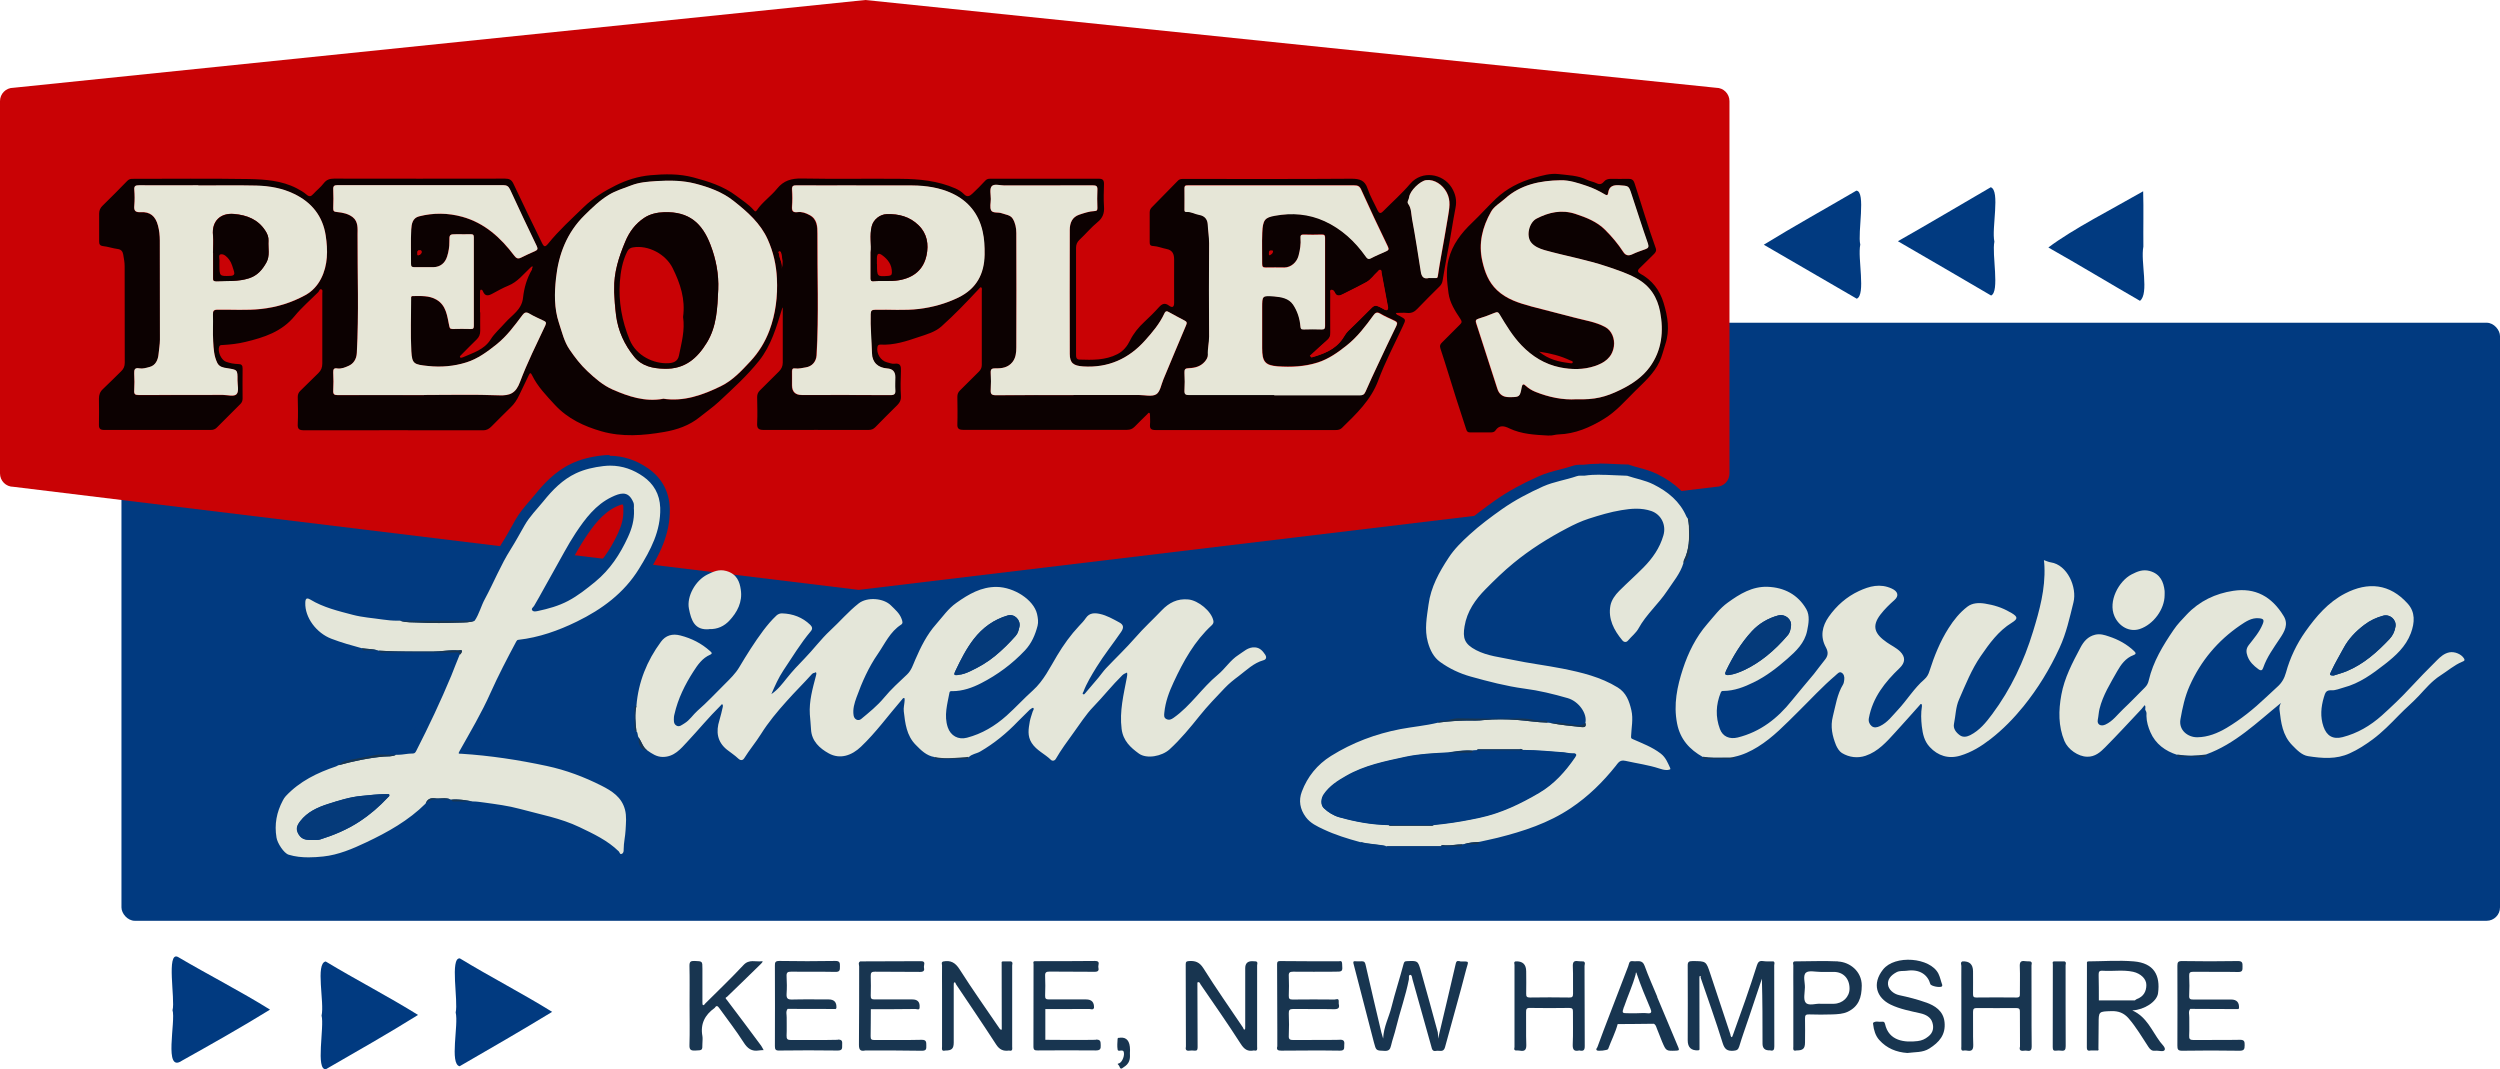 <svg xmlns="http://www.w3.org/2000/svg" id="Layer_2" data-name="Layer 2" viewBox="0 0 235.26 100.61"><defs><style>      .cls-1 {        fill: #0c0101;      }      .cls-2 {        fill: #013a80;      }      .cls-3 {        fill: #183550;      }      .cls-4 {        fill: #e6e6d7;      }      .cls-5 {        fill: #c90205;      }      .cls-6 {        fill: #e4e6d9;      }      .cls-7 {        fill: #053a7a;      }    </style></defs><g id="Layer_1-2" data-name="Layer 1"><g><rect class="cls-2" x="11.43" y="30.37" width="223.83" height="56.28" rx="1.26" ry="1.26"></rect><path class="cls-5" d="M161.49,8.26L81.43,0,1.26,8.26c-.7,0-1.26,.56-1.26,1.26V44.55c0,.7,.56,1.26,1.26,1.26l79.54,9.7,80.69-9.7c.7,0,1.26-.56,1.26-1.26V9.52c0-.7-.56-1.26-1.26-1.26Z"></path><path class="cls-2" d="M16.24,95.04c.26-.95-.61-5.54,.5-4.99,2.85,1.68,5.93,3.25,8.67,4.96-2.67,1.65-5.51,3.25-8.28,4.8-1.78,1.23-.56-3.73-.9-4.77Z"></path><path class="cls-2" d="M30.26,95.57c.29-1.19-.6-4.92,.39-5.09,2.85,1.72,5.91,3.3,8.69,5.03-2.8,1.75-5.77,3.43-8.66,5.1-1.01,.16-.14-4.01-.42-5.04Z"></path><path class="cls-2" d="M42.88,95.27c.26-1.03-.56-5.2,.4-5.08,2.84,1.73,5.91,3.31,8.68,5.03-2.84,1.73-5.8,3.44-8.71,5.12-.96-.23-.08-3.88-.37-5.07Z"></path><path class="cls-2" d="M175.06,23.02c-.27,1.25,.54,4.72-.33,5.09-2.91-1.7-5.83-3.39-8.75-5.08,2.86-1.76,5.81-3.39,8.71-5.09,.93,.06,.1,3.97,.37,5.08Z"></path><path class="cls-2" d="M187.68,22.74c-.25,1.22,.52,4.71-.31,5.07-2.92-1.72-5.85-3.41-8.77-5.11,2.93-1.66,5.83-3.39,8.74-5.08,.91,.32,.06,3.88,.34,5.12Z"></path><path class="cls-2" d="M201.7,23.2c-.28,1.43,.56,4.42-.32,5.11-2.88-1.66-5.72-3.38-8.62-5.02,2.27-1.72,6.07-3.65,8.92-5.29,.05,1.73,0,3.46,.02,5.19Z"></path><path class="cls-6" d="M87.94,71.24c-.76-.12-1.27-.64-1.77-1.15-.86-.87-.99-2.02-1.12-3.15-.04-.33,.06-.68,.08-1.03,0-.08,0-.21-.03-.22-.11-.04-.17,.08-.23,.15-1.28,1.48-2.43,3.08-3.85,4.43-.86,.82-1.96,1.22-3.04,.62-.83-.46-1.61-1.14-1.66-2.27-.02-.46-.08-.93-.11-1.39-.08-1.26,.26-2.43,.57-3.62,.03-.13,.08-.24,0-.36-.1,.1-.25,.04-.37,.18-.78,.87-1.62,1.69-2.39,2.56-.87,.97-1.71,1.97-2.41,3.09-.49,.78-1.09,1.49-1.58,2.28-.16,.25-.4,.18-.55,.03-.33-.32-.72-.56-1.08-.85-.91-.74-1.04-1.69-.7-2.76,.13-.42,.22-.85,.32-1.27,.02-.07,0-.2-.03-.22-.08-.05-.14,.06-.19,.12-1.1,1.08-2.07,2.27-3.12,3.39-.63,.68-1.24,1.43-2.31,1.43-.57,0-1.01-.3-1.45-.61-.42-.3-.53-.8-.8-1.2-.16-.17-.05-.44-.23-.6-.09-.8-.17-1.6,0-2.4,.18-2.24,.99-4.24,2.31-6.03,.44-.6,1.07-.79,1.83-.59,1.05,.27,1.98,.74,2.78,1.46,.11,.1,.3,.22,.02,.35-.73,.31-1.18,.96-1.57,1.57-.8,1.24-1.46,2.57-1.79,4.03-.02,.1-.05,.19-.05,.29-.01,.28-.05,.6,.22,.77,.29,.19,.54-.07,.77-.2,.5-.3,.81-.82,1.23-1.19,.91-.79,1.72-1.67,2.57-2.51,.49-.49,1-.98,1.35-1.57,.71-1.19,1.44-2.36,2.27-3.47,.38-.5,.78-.98,1.24-1.41,.15-.14,.36-.21,.53-.2,1.01,.03,1.92,.37,2.65,1.08,.15,.15,.27,.35,.05,.6-.97,1.15-1.74,2.44-2.58,3.69-.45,.68-.78,1.41-1.13,2.23,.63-.43,1.04-.99,1.46-1.51,.52-.65,1.08-1.25,1.66-1.84,.83-.85,1.54-1.82,2.41-2.63,.91-.84,1.71-1.79,2.69-2.56,.79-.62,2.34-.51,3.04,.2,.38,.38,.81,.73,1,1.27,.07,.21,.15,.4-.05,.53-1.04,.67-1.52,1.78-2.18,2.74-.88,1.27-1.5,2.67-2.02,4.11-.19,.53-.37,1.1-.27,1.7,.06,.37,.43,.56,.71,.33,.76-.63,1.52-1.24,2.16-2.01,.65-.79,1.42-1.48,2.16-2.18,.41-.39,.56-.91,.77-1.39,.52-1.2,1.09-2.36,1.97-3.35,.61-.69,1.13-1.46,1.9-2,1.14-.81,2.33-1.51,3.79-1.5,1.63,.02,3.48,1.2,3.8,2.54,.09,.39,.14,.78,.05,1.12-.22,.85-.56,1.65-1.19,2.32-1.2,1.27-2.58,2.29-4.12,3.08-.84,.43-1.74,.75-2.71,.75-.1,0-.23-.04-.27,.14-.2,1.08-.53,2.15-.16,3.26,.27,.8,.99,1.2,1.81,.98,1.41-.37,2.63-1.1,3.72-2.07,.86-.77,1.63-1.62,2.48-2.38,1.02-.92,1.59-2.13,2.28-3.28,.6-1,1.27-1.94,2.07-2.79,.23-.24,.46-.48,.64-.75,.34-.5,.84-.48,1.31-.38,.65,.14,1.24,.48,1.83,.8,.41,.22,.45,.49,.17,.9-.76,1.11-1.61,2.17-2.32,3.32-.46,.75-.92,1.5-1.23,2.32-.03,.07-.12,.14-.03,.21,.09,.07,.15-.02,.2-.08,.42-.49,.83-.97,1.25-1.47,.24-.29,.45-.6,.71-.88,.92-.97,1.89-1.89,2.77-2.9,.78-.9,1.66-1.7,2.48-2.56,.68-.71,1.46-1.12,2.5-1.02,.93,.09,2.19,1.11,2.36,2.02,.03,.16-.03,.28-.15,.4-1.63,1.5-2.67,3.38-3.59,5.36-.43,.92-.78,1.85-.88,2.87-.02,.23-.07,.48,.2,.61,.25,.12,.44,.04,.67-.12,1.61-1.13,2.67-2.82,4.16-4.05,.7-.58,1.18-1.38,1.95-1.87,.48-.3,.9-.76,1.56-.71,.48,.04,.73,.36,.96,.7,.09,.13,.17,.42-.17,.51-.93,.26-1.59,.93-2.33,1.49-.46,.34-.92,.71-1.31,1.12-.81,.85-1.63,1.7-2.36,2.61-.89,1.11-1.79,2.21-2.84,3.17-.72,.65-2.15,.93-2.89,.39-.77-.56-1.48-1.19-1.62-2.32-.21-1.67,.19-3.23,.49-4.82,.03-.17,.06-.32,.02-.48-.15,.07-.29,.11-.44,.25-.96,.94-1.79,2-2.72,2.96-.73,.75-1.28,1.65-1.9,2.49-.57,.79-1.15,1.57-1.64,2.42-.11,.19-.33,.23-.47,.09-.57-.56-1.34-.87-1.8-1.58-.43-.67-.3-1.34-.18-2.03,.06-.32,.18-.62,.27-.93,.04-.12,.17-.24,.05-.35-.03-.03-.23,.09-.33,.18-.37,.36-.74,.72-1.1,1.09-1.06,1.11-2.24,2.08-3.57,2.85-.35,.2-.78,.22-1.07,.53-.21,.04-.43,.05-.63,.06-.85,.06-1.71,.13-2.57-.04Zm2.24-7.73c.4-.03,.78-.18,1.14-.35,.83-.39,1.61-.84,2.32-1.43,.7-.58,1.34-1.21,1.94-1.89,.22-.25,.28-.55,.35-.84,.15-.64-.47-1.26-1.09-1.08-1.32,.38-2.37,1.15-3.21,2.23-.7,.91-1.21,1.92-1.7,2.95-.17,.36-.22,.49,.25,.42Z"></path><g><path class="cls-6" d="M29.05,81.19c-.75,0-1.41-.09-2.01-.28-.69-.21-1.38-1.36-1.49-2.01-.22-1.32,0-2.57,.65-3.82,.11-.2,.22-.36,.35-.5,1.2-1.28,2.73-2.19,4.95-2.94l.19-.11h.06c1.15-.32,2.69-.7,4.32-.84,.11,0,.23-.01,.35-.01,.25,0,.47,0,.64-.1l.13-.07h.15c.05,.02,.11,.02,.16,.02,.2,0,.39-.03,.59-.05,.23-.03,.46-.06,.69-.06,1.27-2.48,2.33-4.75,3.27-7.02,.12-.3,.24-.59,.35-.89,.11-.27,.21-.55,.32-.82-.3,0-.59,.03-.89,.05-.33,.03-.66,.06-1,.06h-1.85c-1.06,0-2.19,0-3.33-.08h-.04s-.1-.03-.1-.03c-.34-.09-.62-.12-.92-.14-.2-.02-.4-.03-.59-.06-.92-.24-1.94-.53-2.96-.91-1.64-.62-2.84-2.29-2.79-3.88,.02-.79,.5-.88,.7-.88,.16,0,.33,.05,.53,.17,1.08,.65,2.28,.97,3.55,1.3l.33,.09c.6,.16,1.22,.23,1.87,.31,.29,.04,.59,.07,.88,.11,.49,.07,.93,.11,1.34,.11h.29s.08,.02,.08,.02c.35,.11,.73,.12,1.14,.13,.16,0,.32,0,.47,.01,.6,.03,1.2,.05,1.8,.05,.67,0,1.34-.02,2.01-.04h.19c.33-.01,.65-.02,.94-.1,.17-.29,.3-.61,.44-.95,.13-.31,.25-.63,.41-.93,.32-.59,.61-1.19,.9-1.8,.46-.96,.94-1.96,1.54-2.9,.37-.59,.72-1.2,1.06-1.81l.22-.4c.36-.65,.84-1.19,1.29-1.72,.18-.21,.36-.41,.53-.63,.8-.99,1.81-2.1,3.24-2.77,.78-.37,1.65-.6,2.74-.72,.23-.03,.46-.04,.69-.04,1.19,0,2.33,.37,3.39,1.11,1.14,.8,1.77,1.96,1.81,3.35,.07,2.32-.94,4.17-2.07,6.02-1.31,2.13-3.23,3.77-6.05,5.15-1.97,.96-3.78,1.54-5.53,1.75-.77,1.43-1.62,3.06-2.36,4.71-.72,1.6-1.59,3.14-2.43,4.63l-.24,.43c2.46,.18,4.96,.55,7.62,1.13,1.79,.39,3.52,1.01,5.28,1.9,1,.51,2.09,1.16,2.46,2.56,.16,.62,.13,1.22,.09,1.8l-.02,.28c-.01,.27-.05,.54-.09,.82-.05,.33-.09,.65-.09,.96,0,.17,.01,.68-.48,.89l-.09,.04-.18,.02c-.27,0-.47-.15-.6-.44-.92-.9-2.12-1.47-3.38-2.08l-.13-.06c-1.28-.62-2.63-.95-4.07-1.31-.49-.12-.98-.24-1.47-.38-1.02-.28-2.1-.42-3.15-.56l-.35-.05c-.25-.04-.5-.07-.75-.07h-.16c-.48-.1-1-.19-1.51-.19-.12,0-.23,0-.35,.02h-.07s-.2-.04-.2-.04c-.18-.07-.29-.08-.45-.08-.09,0-.18,0-.28,0-.11,0-.22,.01-.33,.01s-.22,0-.33-.02c-.04,0-.08,0-.11,0-.11,0-.17,0-.23,.18l-.04,.11-.08,.08c-1.78,1.77-3.89,2.88-5.73,3.75-1.29,.61-2.68,1.22-4.21,1.37-.57,.06-1.01,.09-1.43,.09Zm6.55-5.93c-.31,.02-.62,.05-.94,.08l-.59,.06c-1.01,.09-2,.41-2.96,.71-.88,.28-1.82,.66-2.44,1.48-.26,.34-.26,.44-.11,.68,.16,.25,.3,.27,.74,.28h.12s.29,0,.29,0c.1,0,.21,0,.29-.03,1.4-.44,2.57-.97,3.58-1.63,.72-.47,1.38-1.01,2.03-1.63Zm23.06-28.31c-.19,0-.46,.09-.84,.27-1.44,.68-2.36,1.96-3.19,3.21-.51,.77-.97,1.6-1.41,2.41-.21,.39-.43,.77-.65,1.15-.27,.48-.54,.96-.81,1.44-.28,.5-.55,1-.84,1.5,.76-.18,1.57-.42,2.33-.81,.86-.45,1.63-1.06,2.47-1.75,1.2-.98,2.13-2.25,2.95-4.02,.39-.85,.55-1.57,.53-2.33-.02-.05-.01-.19,0-.3,0-.12,0-.19-.02-.25-.22-.51-.4-.51-.51-.51Z"></path><path class="cls-2" d="M57.43,43.82c1.15,0,2.19,.38,3.1,1.02,.96,.67,1.56,1.65,1.6,2.95,.06,2.19-.91,3.97-2,5.74-1.41,2.29-3.49,3.81-5.84,4.96-1.74,.85-3.56,1.5-5.51,1.72-.11,.01-.14,.06-.2,.16-.85,1.59-1.68,3.18-2.42,4.83-.84,1.89-1.9,3.67-2.91,5.47-.17,.3-.07,.25,.15,.26,2.71,.17,5.39,.58,8.05,1.15,1.82,.39,3.52,1.03,5.16,1.86,.97,.49,1.89,1.07,2.2,2.24,.17,.64,.09,1.29,.06,1.93-.03,.6-.18,1.2-.18,1.81,0,.18,0,.35-.18,.43-.03,.01-.05,.02-.07,.02-.12,0-.14-.18-.21-.25-1.06-1.04-2.38-1.65-3.69-2.28-1.79-.86-3.73-1.2-5.62-1.72-1.1-.3-2.24-.44-3.37-.6-.34-.04-.67-.1-1.01-.1-.02,0-.04,0-.07,0-.53-.1-1.06-.19-1.6-.19-.13,0-.26,0-.39,.02-.04,0-.07-.02-.11-.03-.19-.08-.38-.1-.57-.1-.2,0-.41,.02-.61,.02-.09,0-.17,0-.26-.02-.06,0-.12-.01-.18-.01-.33,0-.57,.15-.7,.51-1.61,1.6-3.56,2.69-5.59,3.65-1.29,.61-2.62,1.18-4.05,1.33-.46,.05-.92,.08-1.38,.08-.63,0-1.25-.06-1.87-.25-.45-.14-1.06-1.09-1.14-1.61-.21-1.25,.01-2.39,.6-3.5,.08-.15,.16-.28,.27-.4,1.31-1.4,2.96-2.2,4.74-2.8,.08-.03,.14-.08,.21-.11,1.39-.37,2.79-.68,4.23-.81,.39-.03,.81,.03,1.18-.17,.07,0,.14,0,.21,0,.44,0,.87-.12,1.31-.12,.02,0,.04,0,.06,0,0,0,0,0,.01,0,.2,0,.26-.12,.34-.27,1.18-2.31,2.29-4.66,3.29-7.06,.27-.66,.51-1.33,.79-1.98,.11-.12,.24-.26,.16-.42,0,0-.02-.01-.04-.01-.07,0-.19,.03-.28,.03,0,0-.02,0-.03,0-.12-.01-.24-.01-.37-.01-.64,0-1.27,.12-1.9,.12h-.01c-.09,0-.18,0-.27,0-.51,0-1.03,0-1.54,0-1.11,0-2.21-.01-3.32-.08-.04,0-.07-.02-.11-.03-.49-.14-1-.12-1.5-.2-.96-.26-1.92-.53-2.86-.89-1.4-.53-2.51-1.99-2.46-3.39,0-.25,.06-.4,.2-.4,.07,0,.15,.03,.27,.1,1.24,.75,2.64,1.08,4.01,1.44,.91,.24,1.87,.3,2.8,.44,.47,.07,.94,.11,1.41,.11,.07,0,.14,0,.22,0,.57,.19,1.17,.13,1.74,.17,.61,.03,1.21,.05,1.82,.05,.68,0,1.36-.02,2.03-.04,.48-.02,.97,0,1.44-.18,.43-.63,.6-1.39,.97-2.06,.83-1.54,1.48-3.18,2.42-4.66,.46-.73,.87-1.49,1.3-2.24,.48-.85,1.17-1.53,1.78-2.28,.86-1.07,1.81-2.04,3.06-2.63,.81-.38,1.67-.57,2.58-.68,.21-.02,.42-.04,.63-.04m-7.08,13.72c.1,0,.2-.03,.28-.04,.99-.21,1.96-.48,2.85-.95,.93-.49,1.74-1.14,2.55-1.8,1.4-1.15,2.34-2.59,3.08-4.2,.37-.8,.61-1.62,.57-2.56-.04-.2,.05-.46-.06-.72-.25-.58-.56-.82-.97-.82-.3,0-.65,.12-1.06,.32-1.51,.72-2.49,2.03-3.39,3.38-.76,1.15-1.39,2.39-2.07,3.58-.63,1.09-1.21,2.21-1.85,3.29-.08,.13-.3,.25-.17,.42,.06,.07,.14,.1,.23,.1m-13.91,17.19s0,0,0,0c-.06,0-.11,0-.17,0-.75,0-1.49,.1-2.24,.17-1.08,.1-2.1,.42-3.12,.75-1.01,.32-1.97,.76-2.64,1.63-.29,.38-.46,.73-.14,1.25,.34,.54,.78,.5,1.27,.52,.06,0,.11,0,.17,0,.05,0,.09,0,.14,0,.15,0,.3,0,.44-.05,1.3-.41,2.55-.94,3.7-1.69,.98-.65,1.86-1.41,2.66-2.26,.06-.07,.18-.12,.14-.24-.02-.07-.06-.08-.11-.08-.03,0-.06,0-.09,0m20.98-31.91c-.25,0-.5,.01-.74,.04-1.14,.13-2.06,.38-2.89,.77-1.53,.72-2.63,1.93-3.42,2.91-.17,.21-.34,.41-.52,.61-.47,.55-.96,1.11-1.35,1.81l-.22,.4c-.34,.6-.68,1.22-1.05,1.79-.61,.96-1.09,1.97-1.56,2.95-.28,.59-.58,1.2-.89,1.78-.18,.33-.31,.66-.44,.98-.1,.25-.19,.48-.3,.69-.19,.03-.41,.03-.63,.04h-.19c-.78,.03-1.41,.05-2,.05-.64,0-1.21-.02-1.76-.05-.16,0-.33-.01-.49-.02-.37,0-.72-.01-.99-.1l-.17-.05h-.17c-.06,0-.12,0-.19,0-.39,0-.8-.03-1.27-.1-.3-.04-.6-.08-.9-.12-.64-.08-1.24-.15-1.8-.3l-.33-.09c-1.24-.32-2.4-.63-3.42-1.24-.27-.16-.53-.24-.78-.24-.12,0-1.16,.04-1.2,1.37-.06,1.79,1.28,3.67,3.11,4.36,1.04,.39,2.07,.68,2.95,.92h.05s.05,.02,.05,.02c.21,.03,.42,.05,.63,.07,.27,.02,.53,.04,.75,.11l.11,.03,.08,.02,.12,.02c1.15,.08,2.31,.09,3.38,.09h.77s.77,0,.77,0h.27c.38,0,.72-.03,1.05-.06,.03,0,.06,0,.09,0-.01,.03-.02,.06-.04,.09-.11,.29-.23,.59-.35,.88-.92,2.2-1.95,4.41-3.12,6.73-.16,.01-.31,.03-.44,.05-.19,.03-.37,.05-.52,.05-.04,0-.07,0-.11,0l-.3-.03-.26,.14c-.06,.03-.26,.04-.42,.04-.13,0-.26,0-.38,.02-1.3,.11-2.66,.37-4.4,.84l-.11,.03-.1,.06s-.07,.04-.11,.06c0,0,0,0,0,0h0c-1.43,.49-3.49,1.33-5.1,3.05-.16,.17-.3,.37-.43,.61-.7,1.33-.93,2.72-.7,4.13,.13,.77,.92,2.12,1.83,2.4,.65,.2,1.36,.3,2.16,.3,.44,0,.9-.03,1.48-.09,1.6-.17,3.04-.79,4.37-1.42,1.87-.88,4.03-2.03,5.87-3.84l.16-.16v-.04c.11,0,.19,.01,.27,.01,.12,0,.24,0,.36-.01,.08,0,.17,0,.25,0,.09,0,.15,0,.18,.02l.08,.03,.09,.02,.08,.02,.15,.04h.18c.1-.02,.2-.02,.3-.02,.46,0,.95,.09,1.41,.17l.1,.02h.11s0,0,0,0c.25,0,.48,.03,.73,.07l.19,.03,.15,.02c1.08,.14,2.1,.28,3.08,.55,.49,.14,.99,.26,1.48,.38,1.41,.35,2.73,.68,3.97,1.27l.13,.06c1.18,.57,2.3,1.1,3.19,1.94,.31,.56,.8,.63,1,.63,.16,0,.31-.03,.46-.1,.37-.16,.8-.52,.79-1.36,0-.27,.04-.57,.08-.88,.04-.28,.08-.56,.09-.86l.02-.27c.04-.59,.08-1.26-.11-1.96-.4-1.52-1.54-2.28-2.72-2.88-1.8-.91-3.56-1.55-5.4-1.95-2.4-.52-4.67-.87-6.91-1.07,.8-1.42,1.63-2.89,2.31-4.43,.7-1.56,1.5-3.1,2.22-4.45,1.73-.24,3.51-.82,5.43-1.76,2.87-1.4,4.91-3.15,6.25-5.34,1.13-1.83,2.22-3.83,2.15-6.29-.05-1.56-.75-2.85-2.02-3.74-1.14-.8-2.38-1.2-3.67-1.2h0Zm-5.47,13.3c.08-.15,.17-.31,.25-.46,.26-.48,.53-.95,.8-1.43,.22-.38,.43-.77,.65-1.16,.46-.83,.9-1.62,1.39-2.37,.78-1.19,1.66-2.4,2.98-3.03,.33-.15,.5-.2,.58-.21,.02,.03,.05,.08,.08,.15,0,.03,0,.05,0,.07,0,.11-.01,.24,0,.4,.01,.66-.14,1.29-.48,2.05-.78,1.7-1.67,2.92-2.81,3.84-.82,.67-1.57,1.26-2.39,1.69-.35,.18-.71,.33-1.07,.45h0Zm-22.97,21.89s.04-.06,.08-.11c.43-.56,1.07-.95,2.15-1.29,1.01-.32,1.93-.61,2.88-.7-.26,.2-.53,.39-.8,.57-.97,.64-2.1,1.15-3.45,1.57-.02,0-.04,0-.06,0-.03,0-.05,0-.08,0h-.06s-.07,0-.07,0c-.06,0-.12,0-.18,0h-.08c-.11,0-.25,0-.31-.02,0,0,0-.01-.02-.03h0Z"></path></g><g><path class="cls-6" d="M130.4,80.12c-.36-.08-.72-.12-1.09-.17-.47-.05-.96-.11-1.44-.25-1.33-.36-2.43-.71-3.5-1.22-.71-.34-1.38-.65-1.86-1.31-.65-.88-.81-1.9-.44-2.88,.58-1.53,1.57-2.74,2.94-3.59,2.02-1.26,4.28-2.13,6.71-2.59,.48-.09,.96-.16,1.45-.23,.68-.1,1.38-.2,2.04-.36,1.11-.15,2.09-.22,3.04-.22,.2,0,.6,0,.61,0,.28,0,.48-.02,.69-.04,.58-.05,1.13-.08,1.69-.08,.53,0,1.05,.02,1.58,.06,.38,.03,.76,.07,1.14,.11,.58,.06,1.12,.12,1.67,.14l.34,.03c.8,.16,1.58,.25,2.34,.33l.43,.05c.12-.55-.48-1.48-1.3-1.71-1.54-.44-2.82-.73-4.02-.89-1.74-.23-3.41-.68-5.1-1.15-1.11-.31-2.13-.79-3.04-1.45-.63-.45-1.07-1.14-1.34-2.12-.33-1.15-.17-2.24-.02-3.29l.06-.47c.24-1.77,1.08-3.25,1.96-4.6,.58-.89,1.33-1.62,2.06-2.29,1.04-.95,2.15-1.77,3.1-2.43,1.12-.79,2.38-1.48,3.96-2.19,.64-.29,1.3-.45,1.94-.62,.42-.11,.85-.22,1.26-.36,.19-.07,.38-.07,.52-.07h.3c.47-.05,.96-.09,1.51-.09,.49,0,.97,.02,1.46,.05,.37,.02,.74,.04,1.11,.04h.08s.07,.03,.07,.03c.28,.09,.56,.17,.84,.25,.57,.15,1.16,.32,1.72,.6,1.64,.82,2.73,1.89,3.33,3.27l.08,.11,.06,.09,.05,.33c.03,.19,.07,.37,.07,.56,.05,1.11,.05,2.29-.5,3.41v.17s-.02,.05-.02,.05c-.26,.84-.73,1.51-1.19,2.17-.14,.19-.27,.38-.4,.58-.38,.57-.81,1.08-1.24,1.57-.55,.63-1.06,1.23-1.44,1.94-.18,.34-.44,.59-.69,.84-.12,.12-.23,.23-.34,.36-.18,.21-.41,.32-.66,.32s-.49-.12-.67-.33c-.67-.81-1.53-2.08-1.22-3.7,.1-.54,.43-1.08,.96-1.62,.36-.36,.74-.72,1.11-1.07,.4-.38,.8-.75,1.18-1.14,.89-.9,1.46-1.82,1.75-2.8,.21-.73-.14-1.45-.81-1.68-.38-.13-.79-.2-1.26-.2-.37,0-.78,.04-1.33,.13-.96,.16-1.89,.43-2.99,.79-.74,.24-1.44,.59-1.97,.87-1.91,1-3.52,2.05-4.93,3.21-.94,.77-1.8,1.62-2.59,2.42-1.08,1.09-1.67,2.12-1.85,3.24-.15,.94-.07,1.26,.82,1.72,.75,.39,1.58,.54,2.46,.7,.28,.05,.56,.1,.84,.16,.83,.18,1.67,.31,2.5,.45,.74,.12,1.47,.24,2.21,.38,1.69,.33,3.63,.78,5.35,1.83,.98,.59,1.3,1.54,1.51,2.47,.15,.65,.09,1.27,.04,1.86-.02,.19-.03,.38-.04,.56l.34,.15c.76,.33,1.54,.66,2.25,1.2,.51,.39,.74,.88,.94,1.32l.1,.22c.12,.26,.06,.46,0,.55-.13,.26-.39,.3-.48,.31-.12,.03-.23,.04-.33,.04-.31,0-.59-.09-.81-.16-.65-.22-1.31-.34-2-.48-.38-.08-.76-.15-1.14-.24-.04,0-.08-.01-.11-.01-.06,0-.08,0-.23,.2l-.08,.1c-1.35,1.69-2.77,3.03-4.34,4.09-2.31,1.55-4.87,2.32-7.07,2.88-.4,.1-.81,.19-1.21,.28l-.54,.12c-.51,.03-.95,.06-1.36,.19l-.29,.04c-.27,0-.48,.03-.69,.05-.25,.03-.5,.05-.75,.05-.09,0-.18,0-.27-.01h-.03s-.06,.09-.06,.09h-4.16l.38,.38-1.7-.39Zm4.27-2.89l.19-.08,.97-.11c1.03-.12,2.11-.31,3.32-.57,1.69-.37,3.37-1.07,5.44-2.29,1.07-.62,2.01-1.52,2.94-2.79-.03,0-.07-.01-.1-.02-.1-.02-.19-.03-.29-.04l-.86-.07c-.94-.07-1.9-.15-2.85-.15h-.44s-.04-.09-.04-.09h-3.59l-.03,.07-.7,.04c-.2-.01-.33-.02-.45-.02-.5,0-.99,.07-1.51,.14l-.3,.04h-.21c-1.25,.08-2.54,.14-3.76,.41l-.33,.07c-1.82,.39-3.53,.76-5.1,1.66-.76,.44-1.48,.89-1.95,1.59-.16,.24-.17,.55-.06,.65,.37,.35,.81,.61,1.24,.73,1.66,.46,3.14,.7,4.51,.71h.16s.1,.08,.1,.08h3.69Z"></path><path class="cls-2" d="M150.56,44.68c.85,0,1.71,.07,2.56,.09,.83,.28,1.7,.42,2.49,.82,1.35,.68,2.47,1.59,3.09,3.02,.03,.07,.09,.13,.13,.19,.04,.24,.09,.48,.1,.72,.05,1.1,.04,2.2-.48,3.22-.03,.07-.02,.16-.03,.24-.3,1-.97,1.77-1.53,2.62-.82,1.24-1.98,2.22-2.7,3.54-.23,.42-.65,.74-.97,1.12-.09,.11-.18,.15-.27,.15-.11,0-.21-.06-.28-.15-.79-.95-1.36-2.02-1.12-3.29,.1-.5,.44-.98,.82-1.36,.75-.75,1.55-1.46,2.29-2.21,.85-.86,1.53-1.83,1.87-3.01,.29-.97-.19-1.97-1.13-2.3-.47-.16-.94-.22-1.42-.22-.47,0-.94,.06-1.41,.14-1.04,.17-2.06,.48-3.06,.8-.71,.23-1.39,.55-2.05,.9-1.77,.93-3.46,1.99-5.02,3.27-.93,.76-1.79,1.6-2.63,2.45-.98,.99-1.76,2.1-1.99,3.51-.18,1.09-.03,1.66,1.09,2.24,1.08,.56,2.27,.66,3.42,.91,1.56,.33,3.15,.52,4.72,.83,1.8,.36,3.59,.79,5.18,1.77,.8,.49,1.09,1.28,1.29,2.15,.19,.83,0,1.64-.03,2.46,0,.16,0,.18,.15,.25,.9,.4,1.83,.74,2.64,1.36,.48,.37,.66,.87,.89,1.36,.07,.15-.05,.14-.15,.17-.07,.02-.14,.02-.21,.02-.23,0-.46-.08-.66-.14-1.04-.34-2.12-.48-3.18-.72-.08-.02-.16-.03-.22-.03-.37,0-.52,.27-.69,.49-1.22,1.53-2.6,2.89-4.23,3.98-2.11,1.42-4.48,2.19-6.91,2.8-.58,.14-1.16,.26-1.74,.39-.47,.02-.95,.06-1.4,.2-.07,0-.13,.02-.2,.02-.46,0-.91,.1-1.37,.1-.08,0-.15,0-.23,0-.06,0-.13-.02-.2-.02-.07,0-.15,.02-.2,.11-1.7,0-3.4,0-5.09,0h0c-.83-.19-1.69-.17-2.51-.4-1.17-.32-2.32-.67-3.42-1.19-.62-.29-1.25-.58-1.68-1.16-.55-.74-.69-1.57-.37-2.4,.53-1.41,1.45-2.54,2.74-3.35,2.02-1.26,4.2-2.08,6.54-2.53,1.17-.22,2.36-.32,3.51-.6,.97-.13,1.94-.2,2.92-.2,.19,0,.38,0,.58,0,.03,0,.07,0,.1,0,.24,0,.49-.02,.73-.05,.53-.05,1.05-.07,1.58-.07s1.03,.02,1.55,.06c.94,.07,1.88,.23,2.83,.25,.1,0,.2,.02,.3,.03,.98,.2,1.97,.28,2.96,.39,.03,0,.07,0,.1,0,.26,0,.29-.15,.24-.4,.2-.87-.63-2.02-1.65-2.32-1.35-.39-2.7-.72-4.09-.9-1.71-.23-3.38-.67-5.04-1.13-1.04-.29-2.02-.75-2.89-1.38-.6-.43-.94-1.1-1.15-1.85-.34-1.21-.1-2.37,.06-3.55,.22-1.65,1-3.05,1.88-4.39,.53-.82,1.24-1.52,1.98-2.19,.96-.88,2-1.65,3.06-2.4,1.21-.85,2.52-1.53,3.87-2.14,1.02-.45,2.12-.6,3.16-.96,.11-.04,.23-.05,.35-.05,.1,0,.2,0,.3,0,.03,0,.06,0,.09,0,.47-.07,.95-.09,1.42-.09m-7.5,25.84h0c-.65,0-1.3,0-1.96,0-.62,0-1.23,0-1.85,0h0s-.06,0-.1,0c-.06,0-.13,.01-.16,.09-.13,0-.27,.02-.4,.03-.14-.01-.28-.02-.42-.02-.63,0-1.26,.1-1.88,.19-1.34,.07-2.69,.13-4.01,.41-1.92,.42-3.84,.79-5.58,1.79-.81,.46-1.58,.95-2.12,1.74-.27,.4-.31,.99,0,1.29,.41,.4,.92,.71,1.45,.85,1.51,.42,3.05,.71,4.63,.73,.04,.03,.07,.08,.11,.08,.69,0,1.39,0,2.08,0,.64,0,1.28,0,1.92,0,.04,0,.07-.05,.11-.08,.33-.04,.65-.07,.98-.11,1.13-.13,2.25-.33,3.37-.58,2.01-.44,3.84-1.32,5.59-2.34,1.4-.82,2.46-2.01,3.38-3.34,.15-.22,.16-.35-.1-.35-.02,0-.04,0-.06,0-.03,0-.06,0-.08,0-.27,0-.53-.08-.8-.1-1.25-.09-2.5-.22-3.75-.22-.04,0-.07,0-.11,0-.03-.08-.09-.09-.16-.09-.03,0-.07,0-.1,0m-7.46,9.1s0,0,0,0c0,0,0,0,0,0h0m14.96-35.94c-.55,0-1.04,.03-1.5,.09h-.14c-.06,0-.12,0-.18,0-.17,0-.42,.01-.68,.1-.39,.13-.79,.24-1.22,.35-.66,.17-1.34,.34-2.02,.65-1.61,.72-2.9,1.43-4.04,2.23-.96,.68-2.09,1.5-3.16,2.47-.75,.69-1.53,1.45-2.14,2.38-.91,1.39-1.78,2.94-2.03,4.81l-.06,.46c-.16,1.1-.32,2.24,.03,3.49,.31,1.09,.81,1.87,1.53,2.39,.96,.69,2.04,1.2,3.2,1.53,1.72,.48,3.4,.92,5.17,1.16,1.18,.16,2.43,.44,3.95,.87,.36,.1,.65,.39,.81,.66-.68-.07-1.34-.15-1.98-.28h-.06s-.06-.02-.06-.02l-.3-.03h-.03s-.03,0-.03,0c-.53-.01-1.06-.07-1.62-.13-.39-.04-.77-.09-1.16-.11-.56-.04-1.1-.06-1.62-.06-.57,0-1.14,.02-1.67,.07h-.07c-.19,.02-.39,.04-.58,.04h-.07c-.2,0-.41-.01-.61-.01-.97,0-1.97,.07-3.05,.21h-.06s-.05,.02-.05,.02c-.64,.16-1.3,.25-2,.35-.49,.07-.98,.14-1.46,.23-2.49,.47-4.81,1.37-6.88,2.66-1.47,.91-2.53,2.21-3.15,3.84-.43,1.14-.25,2.33,.51,3.35,.56,.76,1.32,1.12,1.99,1.44l.06,.03c1.22,.58,2.49,.95,3.58,1.25,.52,.15,1.02,.2,1.51,.26,.37,.04,.71,.08,1.03,.16l3.24,.75-.69-.73h2.27s.13,.16,.13,.16l.52-.16h.39s.05-.08,.05-.08c.01,0,.02,0,.03,0,.29,0,.55-.03,.8-.06,.21-.02,.4-.04,.58-.04h.06s.06,0,.06,0l.14-.02h.07s.09-.02,.09-.02l.09-.03c.36-.11,.76-.14,1.14-.16h.09s.09-.02,.09-.02l.54-.12c.41-.09,.81-.18,1.22-.28,2.24-.56,4.86-1.35,7.23-2.94,1.61-1.08,3.07-2.45,4.45-4.19l.06-.08c.33,.08,.67,.14,1.01,.21,.68,.13,1.32,.26,1.93,.46,.25,.08,.58,.19,.98,.19,.14,0,.29-.02,.42-.04,.49-.08,.72-.36,.84-.57,.09-.18,.22-.55,0-1l-.1-.21c-.21-.47-.48-1.05-1.09-1.51-.76-.58-1.57-.92-2.35-1.26h-.01c0-.07,.01-.14,.02-.21,.06-.6,.12-1.29-.05-2.02-.22-.99-.6-2.09-1.74-2.79-1.79-1.09-3.78-1.55-5.51-1.89-.74-.15-1.5-.27-2.22-.39-.82-.13-1.67-.27-2.48-.44-.28-.06-.57-.11-.86-.16-.84-.15-1.63-.29-2.31-.65-.67-.35-.68-.45-.56-1.2,.17-1.02,.69-1.94,1.71-2.97,.79-.79,1.64-1.63,2.55-2.38,1.39-1.14,2.97-2.17,4.85-3.15,.51-.27,1.19-.61,1.89-.83,1.08-.35,1.99-.61,2.91-.77,.51-.08,.9-.12,1.24-.12,.41,0,.77,.05,1.09,.17,.43,.15,.64,.6,.5,1.07-.27,.91-.78,1.73-1.63,2.59-.38,.38-.77,.75-1.16,1.12-.38,.36-.76,.71-1.13,1.08-.61,.61-.98,1.24-1.1,1.88-.35,1.83,.59,3.22,1.33,4.11,.27,.33,.65,.51,1.05,.51s.76-.18,1.04-.5c.1-.11,.2-.22,.31-.33,.26-.26,.56-.56,.78-.96,.36-.65,.85-1.23,1.38-1.85,.44-.51,.89-1.03,1.28-1.62,.13-.19,.26-.38,.39-.57,.48-.69,.99-1.4,1.26-2.31l.03-.1v-.1s.01-.03,.01-.05c.55-1.19,.55-2.4,.5-3.55,0-.23-.05-.44-.08-.63-.01-.07-.02-.13-.03-.2l-.03-.23-.13-.19s-.04-.06-.07-.09c-.65-1.46-1.81-2.59-3.53-3.45-.61-.3-1.22-.47-1.81-.63-.27-.07-.55-.15-.81-.24l-.14-.05h-.15c-.36,0-.73-.03-1.09-.04-.48-.02-.98-.05-1.48-.05h0Zm-10.87,27.84h1.42s1.52,0,1.52,0l.04,.09h.66s.1,0,.1,0c.93,0,1.84,.07,2.82,.15,.11,0,.23,.02,.34,.03-.72,.86-1.45,1.49-2.24,1.96-2.03,1.19-3.66,1.87-5.3,2.23-1.19,.26-2.26,.44-3.27,.56-.22,.03-.44,.05-.67,.07l-.31,.03-.28,.03-.06,.04c-.53,0-1.06,0-1.58,0-.58,0-1.16,0-1.74,0l-.1-.08h-.33c-1.32-.02-2.76-.25-4.38-.7-.32-.09-.65-.28-.94-.53,0-.03,.02-.07,.04-.1,.42-.62,1.06-1.02,1.79-1.44,1.49-.86,3.17-1.22,4.95-1.61l.34-.07c1.19-.26,2.4-.32,3.69-.38h.16s.04-.01,.04-.01h.04s.31-.05,.31-.05c.5-.07,.98-.14,1.44-.14,.11,0,.22,0,.34,.01h.07s.07,0,.07,0h.05s.35-.03,.35-.03l.6-.04,.02-.05h0Z"></path></g><path class="cls-6" d="M160.25,71.24c-1.26-.71-2.14-1.67-2.43-3.16-.35-1.79,.01-3.49,.55-5.14,.5-1.52,1.21-2.97,2.29-4.22,.62-.71,1.17-1.47,1.94-2.02,1.12-.81,2.3-1.53,3.74-1.48,1.56,.06,2.85,.73,3.64,2.1,.35,.61,.22,1.35,.08,2.03-.23,1.16-1.05,1.93-1.87,2.65-.97,.85-1.99,1.64-3.16,2.21-.89,.44-1.82,.8-2.84,.81-.11,0-.19-.01-.26,.15-.46,1.14-.51,2.28-.08,3.43,.26,.71,.9,.99,1.68,.8,2.13-.53,3.75-1.8,5.09-3.48,.68-.85,1.39-1.66,2.08-2.5,.34-.42,.64-.86,.99-1.28,.33-.39,.4-.74,.13-1.23-.55-1-.35-1.99,.27-2.87,.73-1.04,1.68-1.88,2.84-2.42,.99-.46,2-.74,3.1-.23,.59,.27,.68,.69,.25,1.07-.47,.42-.93,.86-1.32,1.37-.87,1.13-.51,1.85,.6,2.62,.41,.29,.88,.5,1.25,.86,.53,.53,.48,1.05-.05,1.56-1.37,1.31-2.53,2.76-2.89,4.7-.06,.3,.04,.57,.25,.75,.23,.2,.52,.14,.79,.01,.72-.34,1.17-.98,1.69-1.53,.86-.92,1.52-2.03,2.49-2.87,.24-.21,.39-.47,.48-.78,.45-1.41,1-2.78,1.8-4.04,.48-.76,1.05-1.47,1.77-2.02,.47-.36,1.08-.38,1.65-.29,.82,.13,1.62,.37,2.34,.8,.06,.03,.12,.05,.17,.09,.6,.36,.6,.55,.02,.91-1.27,.78-2.11,1.96-2.93,3.15-.86,1.25-1.42,2.67-2.03,4.06-.33,.74-.32,1.53-.48,2.29-.1,.46,.19,.83,.55,1.09,.3,.22,.66,.15,.98-.01,.88-.45,1.49-1.2,2.06-1.97,1.76-2.36,2.99-4.98,3.85-7.79,.61-1.99,1.16-3.99,1.07-6.11,0-.2-.03-.4-.05-.6,.22,.07,.43,.18,.65,.21,1.56,.23,2.49,2.35,2.13,3.77-.36,1.45-.67,2.9-1.31,4.28-.91,1.98-2.04,3.83-3.4,5.51-.91,1.12-1.93,2.17-3.09,3.07-.88,.68-1.78,1.24-2.85,1.56-1.1,.33-2.1,.02-2.87-.81-.53-.57-.66-1.23-.75-1.96-.07-.63-.09-1.24,.01-1.86,.01-.07,0-.2-.04-.22-.09-.05-.14,.06-.19,.12-.76,.85-1.51,1.7-2.28,2.54-.81,.89-1.62,1.81-2.79,2.2-.74,.25-1.54,.16-2.23-.26-.24-.15-.43-.46-.55-.73-.35-.87-.55-1.75-.3-2.72,.26-1.02,.4-2.08,.96-3,.07-.12,.09-.28,.11-.42,.04-.28-.02-.57-.27-.7-.21-.11-.38,.13-.54,.26-1.26,1.07-2.37,2.29-3.54,3.44-1.19,1.17-2.34,2.4-3.78,3.29-.68,.42-1.39,.76-2.18,.93-.28,.11-.58,.09-.87,.08-.71,0-1.42,.04-2.12-.08Zm2.47-7.72c.49-.07,.96-.25,1.41-.46,.75-.35,1.44-.8,2.1-1.32,.74-.59,1.39-1.24,2-1.96,.22-.25,.27-.56,.31-.86,.09-.65-.56-1.19-1.22-1-.95,.26-1.79,.76-2.46,1.48-1.01,1.09-1.77,2.36-2.42,3.7-.16,.32-.13,.47,.28,.42Z"></path><path class="cls-6" d="M204.9,71.04c-1.14-.36-2.06-1.03-2.54-2.14-.2-.46-.36-.98-.37-1.51,0-.18,.04-.36-.08-.53-.1-.14,.07-.35-.09-.5-.1,.12-.2,.25-.3,.37-1.14,1.21-2.26,2.43-3.42,3.6-.45,.46-.96,.9-1.69,.88-.84-.01-1.81-.69-2.14-1.48-.58-1.41-.56-2.86-.29-4.34,.29-1.61,1.05-3.03,1.8-4.45,.3-.57,.69-1.04,1.38-1.21,.47-.11,.88,.02,1.29,.16,.89,.29,1.7,.73,2.39,1.39,.2,.19,.15,.29-.07,.37-.74,.27-1.19,.91-1.53,1.51-.64,1.14-1.35,2.26-1.67,3.56-.08,.34-.09,.68-.16,1.01-.09,.46,.29,.66,.73,.45,.69-.32,1.12-.94,1.65-1.44,.7-.66,1.37-1.36,2.06-2.05,.19-.19,.3-.4,.36-.68,.41-1.75,1.33-3.26,2.33-4.73,.36-.54,.81-.99,1.25-1.46,1.19-1.26,2.7-1.97,4.36-2.22,2.07-.32,3.63,.53,4.75,2.37,.48,.78,.08,1.47-.36,2.12-.58,.88-1.21,1.73-1.56,2.74-.08,.23-.18,.34-.46,.14-.45-.33-.83-.69-1.02-1.22-.13-.37-.16-.69,.12-1.05,.48-.62,1-1.21,1.3-1.95,.17-.41,.1-.53-.34-.57-.7-.07-1.25,.32-1.76,.66-2.12,1.45-3.72,3.35-4.77,5.71-.45,1.01-.67,2.06-.86,3.13-.19,1.05,.72,1.71,1.58,1.7,1-.01,1.91-.38,2.76-.88,1.34-.8,2.55-1.78,3.68-2.85,.36-.34,.72-.68,1.09-1.01,.42-.37,.67-.8,.82-1.35,.38-1.39,1.01-2.7,1.83-3.86,1-1.41,2.14-2.76,3.73-3.58,2.16-1.12,4.21-.93,5.9,.96,.72,.8,.66,1.78,.29,2.78-.48,1.27-1.43,2.12-2.44,2.91-1.18,.92-2.39,1.81-3.88,2.2-.38,.1-.76,.28-1.13,.26-.53-.03-.6,.21-.73,.64-.28,.94-.36,1.85-.04,2.78,.3,.87,.89,1.22,1.79,.99,1.4-.36,2.61-1.07,3.69-2.03,.92-.83,1.82-1.68,2.66-2.59,.83-.89,1.67-1.76,2.53-2.61,.33-.33,.68-.65,1.17-.75,.49-.1,1.13,.16,1.38,.57,.13,.21-.03,.26-.16,.31-.76,.32-1.37,.86-2.06,1.3-.81,.52-1.4,1.24-2.03,1.91-.6,.64-1.27,1.2-1.88,1.83-.78,.8-1.56,1.6-2.46,2.27-.68,.5-1.38,.96-2.16,1.31-1.28,.59-2.61,.47-3.91,.27-.6-.09-1.07-.59-1.51-1.04-.91-.93-1.05-2.13-1.19-3.33-.02-.19,0-.39,.14-.64-2.27,1.84-4.31,3.86-7.06,4.85-.9,.13-1.8,.15-2.69,0Zm14.7-7.47c.41-.14,.83-.25,1.23-.41,1.6-.67,2.86-1.79,4.03-3.03,.31-.33,.49-.73,.56-1.17,.1-.65-.52-1.2-1.16-1.02-.64,.17-1.22,.44-1.77,.86-.81,.61-1.49,1.32-1.96,2.2-.38,.71-.8,1.4-1.14,2.14-.15,.32-.25,.43,.21,.43Z"></path><path class="cls-6" d="M66.74,59.21c-1.36,.12-1.69-.8-1.91-1.94-.22-1.13,.6-2.64,1.73-3.2,.58-.28,1.08-.53,1.78-.34,1.02,.28,1.27,1.05,1.37,1.75,.18,1.17-.33,2.13-1.08,2.93-.47,.5-1.1,.82-1.89,.79Z"></path><path class="cls-6" d="M203.7,56c0,1.33-1.05,2.76-2.33,3.19-.99,.33-1.97-.25-2.39-1.2-.62-1.41,.41-3.32,1.62-3.94,.55-.28,1.04-.49,1.69-.32,1.03,.28,1.32,1.07,1.41,1.88,.01,.13,0,.27,0,.4Z"></path><path class="cls-3" d="M145.61,68c-.95-.02-1.89-.18-2.83-.25-1.04-.07-2.09-.08-3.13,.01-.28,.03-.56,.05-.83,.05-1.17-.04-2.33,.04-3.49,.19,.06-.05,.12-.16,.18-.16,.61,.06,1.15-.26,1.76-.24,2.02,.05,4.04,0,6.05,.02,.72,0,1.42,.29,2.15,.2,.09-.01,.14,.08,.15,.17Z"></path><path class="cls-3" d="M44.7,58.41c-.46,.18-.96,.17-1.44,.18-1.28,.04-2.57,.07-3.85,0-.58-.03-1.18,.02-1.74-.17,2.34,0,4.69,0,7.03,0Z"></path><path class="cls-3" d="M35.68,61.23c1.71,.11,3.42,.08,5.13,.08,.76,0,1.52-.16,2.28-.1,.12,.01,.34-.05,.36-.02,.08,.17-.05,.3-.16,.42-.08-.32-.34-.2-.54-.21-2.19,0-4.39,0-6.58-.01-.17,0-.42,.13-.5-.17Z"></path><path class="cls-7" d="M130.51,79.63c1.7,0,3.4,0,5.1,0-.02,.25-.22,.21-.37,.21-1.45,0-2.9,0-4.35,0-.16,0-.35,.05-.37-.21Z"></path><path class="cls-3" d="M37.28,71.03c-.37,.19-.79,.13-1.18,.17-1.44,.12-2.84,.43-4.23,.81,.38-.39,.9-.48,1.38-.56,.65-.11,1.3-.24,1.94-.38,.49-.11,1.02-.04,1.54-.04,.18,0,.36,0,.55,0Z"></path><path class="cls-3" d="M158.44,52.98c0-.08,0-.18,.03-.24,.52-1.02,.52-2.12,.48-3.22-.01-.24-.07-.48-.1-.72,.25,.03,.2,.22,.2,.38,0,.81,.05,1.63-.02,2.44-.04,.49-.18,1-.58,1.37Z"></path><path class="cls-3" d="M149.21,68.03c.06,.28,0,.43-.33,.4-.99-.11-1.98-.19-2.96-.39,.85-.12,1.68,.12,2.52,.2,.29,.03,.54-.03,.78-.2Z"></path><path class="cls-7" d="M128,79.22c.82,.23,1.68,.21,2.51,.41-.5,0-1,.03-1.49,0-.37-.02-.74-.11-1.01-.4Z"></path><path class="cls-3" d="M87.94,71.24c.85,.17,1.71,.1,2.57,.04,.2-.01,.42-.02,.63-.06-.01,.18-.13,.2-.28,.2-.89,0-1.78,0-2.68,0-.13,0-.23-.04-.25-.18Z"></path><path class="cls-3" d="M160.25,71.24c.7,.12,1.41,.08,2.12,.08,.29,0,.59,.02,.87-.08-.02,.15-.12,.18-.25,.18-.83,0-1.66,0-2.5,0-.13,0-.23-.02-.25-.18Z"></path><path class="cls-3" d="M42.49,75.25c.67-.06,1.33,.05,1.99,.17-.55,0-1.1,0-1.65,0-.14,0-.32,.05-.35-.18Z"></path><path class="cls-3" d="M204.9,71.04c.9,.15,1.8,.13,2.69,0-.01,.15-.12,.18-.25,.18-.73,0-1.47,0-2.2,0-.13,0-.23-.03-.25-.18Z"></path><path class="cls-3" d="M60.11,69.42c.27,.4,.38,.9,.8,1.2-.57-.05-.87-.5-.8-1.2Z"></path><path class="cls-3" d="M40.06,75.63c.15-.42,.45-.56,.88-.5,.48,.07,.97-.11,1.44,.09-.25,0-.49,0-.74,0-.56,0-1.14-.08-1.58,.4Z"></path><path class="cls-3" d="M59.89,66.42c-.17,.8-.09,1.6,0,2.4-.12-.01-.18-.08-.18-.2,0-.67,0-1.33,0-2,0-.12,.07-.18,.18-.2Z"></path><path class="cls-3" d="M135.6,79.63c.1-.16,.27-.09,.4-.08,.54,.04,1.07-.09,1.6-.09-.04,.25-.24,.18-.39,.18-.54,0-1.08,0-1.62,0Z"></path><path class="cls-3" d="M137.8,79.43c.46-.15,.93-.18,1.4-.2-.02,.25-.21,.2-.37,.2-.34,0-.69,0-1.03,0Z"></path><path class="cls-3" d="M34.07,61c.5,.08,1.01,.06,1.5,.2-.38,0-.75,0-1.13,0-.15,0-.35,.05-.37-.2Z"></path><path class="cls-1" d="M73.62,28.98c-.56,1.82-1.05,3.54-2.19,4.97-1.13,1.42-2.47,2.63-3.79,3.86-.56,.52-1.19,.95-1.78,1.43-.98,.8-2.14,1.2-3.36,1.41-1.96,.34-3.96,.49-5.89-.06-1.64-.47-3.18-1.18-4.4-2.5-.8-.87-1.62-1.71-2.14-2.78-.16-.32-.22-.18-.32,.02-.3,.63-.6,1.25-.9,1.87-.2,.42-.45,.81-.79,1.13-.61,.59-1.2,1.19-1.8,1.79-.22,.22-.44,.37-.78,.37-5.62,0-11.25-.01-16.87,0-.44,0-.62-.1-.59-.58,.04-.85,.02-1.7,0-2.55,0-.24,.07-.41,.23-.57,.57-.55,1.13-1.12,1.71-1.68,.26-.25,.37-.53,.37-.89,0-2.2,0-4.41,0-6.61,0-.14,.07-.34-.11-.39-.15-.04-.18,.17-.26,.26-.75,.75-1.57,1.45-2.24,2.27-1.21,1.47-2.86,2-4.6,2.42-.73,.18-1.47,.26-2.21,.3-.12,0-.22,0-.28,.15-.17,.45,.17,1.24,.63,1.42,.38,.14,.77,.21,1.17,.22,.29,0,.41,.12,.4,.43-.01,.93-.01,1.87,0,2.8,0,.22-.06,.38-.21,.53-.74,.74-1.48,1.48-2.22,2.22-.17,.17-.35,.22-.58,.22-3.34,0-6.68,0-10.01,0-.36,0-.51-.11-.5-.49,.02-.82,.01-1.64,0-2.45,0-.37,.1-.66,.39-.92,.58-.54,1.14-1.12,1.71-1.67,.23-.22,.33-.47,.33-.8,0-3.02,0-6.04-.01-9.06,0-.38-.07-.76-.14-1.14-.05-.28-.2-.46-.53-.5-.46-.06-.9-.22-1.36-.27-.32-.04-.37-.19-.37-.46,0-.87,0-1.74,0-2.6,0-.31,.11-.54,.33-.75,.78-.77,1.56-1.54,2.32-2.33,.15-.15,.29-.19,.48-.19,3.65,0,7.31-.04,10.96,.02,1.53,.03,3.09,.14,4.5,.87,.32,.17,.65,.35,.92,.59,.28,.24,.43,.18,.65-.06,.31-.34,.69-.63,.97-1,.27-.35,.57-.44,.99-.44,5.36,.01,10.71,.01,16.07,0,.4,0,.62,.1,.8,.49,.87,1.86,1.77,3.7,2.67,5.54,.21,.43,.31,.43,.61,.07,1-1.24,2.18-2.3,3.32-3.41,.9-.87,1.93-1.51,3.02-2.05,1.02-.51,2.1-.85,3.27-.96,1.37-.12,2.71-.15,4.05,.21,1.43,.38,2.82,.82,4.03,1.73,.55,.42,1.15,.79,1.62,1.32,.08,.09,.17,.24,.31,.04,.52-.78,1.32-1.31,1.9-2.03,.62-.77,1.36-.98,2.34-.96,3.09,.06,6.17,0,9.26,.03,1.78,.01,3.55,.18,5.2,.91,.28,.13,.57,.3,.78,.52,.34,.36,.58,.17,.83-.06,.4-.38,.79-.76,1.16-1.17,.14-.16,.27-.21,.47-.21,3.42,0,6.84,0,10.26,0,.35,0,.47,.14,.47,.48-.02,.72-.05,1.44,0,2.15,.05,.6-.13,1.07-.59,1.44-.62,.51-1.13,1.13-1.72,1.68-.22,.21-.32,.44-.32,.75,0,3.34,0,6.68,0,10.01,0,.24-.01,.5,.33,.51,1.21,.04,2.42,.07,3.56-.51,.57-.29,.93-.76,1.19-1.29,.34-.68,.8-1.24,1.35-1.75,.47-.44,.94-.9,1.37-1.38,.29-.32,.55-.44,.93-.16,.3,.22,.5,.2,.5-.26-.01-1.35,0-2.7,0-4.06,0-.49-.13-.89-.72-1-.42-.08-.83-.26-1.26-.28-.28-.01-.32-.14-.32-.37,0-.93,0-1.87,0-2.8,0-.2,.07-.34,.21-.48,.82-.83,1.63-1.66,2.44-2.49,.2-.21,.46-.17,.71-.17,5.21,0,10.41,.02,15.62-.02,.78,0,1.27,.14,1.53,.94,.23,.7,.62,1.35,.93,2.02,.14,.3,.28,.36,.53,.1,.85-.86,1.77-1.67,2.55-2.59,1.09-1.28,3.07-.97,3.9,.37,.36,.59,.5,1.2,.36,1.89-.27,1.38-.46,2.78-.74,4.16-.18,.9-.32,1.81-.48,2.72-.04,.21-.12,.36-.27,.51-.71,.7-1.41,1.4-2.1,2.12-.27,.29-.56,.43-.96,.39-.35-.04-.7,0-1.06,0,.04,.19,.21,.21,.33,.27,.63,.35,.62,.33,.34,.94-.79,1.71-1.68,3.38-2.33,5.14-.7,1.87-2.07,3.15-3.43,4.48-.17,.16-.37,.19-.6,.19-5.64,0-11.28,0-16.92,0-.42,0-.57-.12-.53-.54,.03-.28,0-.57,0-.85,0-.08,0-.19-.06-.22-.09-.06-.13,.06-.19,.11-.4,.39-.81,.79-1.2,1.19-.2,.2-.41,.29-.71,.29-5.14,0-10.28,0-15.42,0-.41,0-.57-.12-.55-.54,.03-.85,.01-1.7,0-2.55,0-.25,.06-.44,.25-.62,.6-.58,1.17-1.18,1.76-1.75,.19-.19,.29-.37,.29-.65,0-2.32,0-4.64,0-6.96,0-.12,.06-.29-.09-.35-.04-.02-.16,.14-.24,.22-1.12,1.2-2.25,2.38-3.47,3.47-.59,.53-1.4,.75-2.15,1-1.17,.4-2.33,.78-3.59,.71-.15,0-.24,.04-.28,.22-.12,.61,.3,1.3,.91,1.45,.23,.05,.46,.16,.68,.13,.59-.08,.64,.23,.62,.7-.03,.78-.05,1.57,0,2.35,.04,.55-.31,.81-.62,1.12-.59,.6-1.2,1.18-1.78,1.79-.19,.2-.39,.27-.66,.27-3.29,0-6.58-.01-9.86,0-.49,0-.64-.16-.61-.64,.04-.82,.01-1.64,0-2.45,0-.25,.07-.44,.25-.62,.61-.59,1.19-1.2,1.8-1.79,.24-.24,.36-.5,.36-.84,0-1.69,0-3.37,0-5.18Zm-33.72,8.2c2.35,0,4.71-.06,7.06,.03,1.03,.04,1.57-.2,1.96-1.24,.68-1.82,1.56-3.58,2.39-5.34,.13-.28,.03-.34-.16-.44-.45-.22-.92-.41-1.34-.67-.3-.18-.47-.12-.65,.13-.74,1-1.48,1.99-2.46,2.78-.87,.7-1.76,1.35-2.82,1.68-1.17,.37-2.4,.47-3.61,.34-1.31-.14-1.51-.18-1.57-1.38-.09-1.65-.02-3.3-.02-4.95,0-.11-.03-.25,.15-.25,.77,0,1.55-.07,2.24,.34,.92,.55,1,1.53,1.19,2.43,.05,.24,.07,.34,.34,.33,.57-.02,1.13-.02,1.7,0,.22,0,.28-.06,.28-.28,0-2.79,0-5.57,0-8.36,0-.22-.06-.29-.28-.28-.45,.02-.9,0-1.35,0-.65,0-.68,.01-.67,.7,0,.48-.07,.94-.21,1.39-.2,.64-.65,.99-1.28,1.01-.6,.01-1.2,0-1.8,0-.23,0-.32-.04-.32-.3,.01-1.08-.03-2.17,.02-3.25,.03-.49,.11-1.07,.73-1.23,1.36-.35,2.73-.34,4.08,.04,2.09,.58,3.61,1.97,4.88,3.65,.2,.26,.35,.34,.65,.19,.43-.22,.87-.41,1.31-.61,.24-.11,.29-.21,.16-.48-.85-1.76-1.69-3.53-2.5-5.3-.15-.32-.31-.43-.66-.43-2.54,.02-5.07,0-7.61,0-2.65,0-5.31,0-7.96,0-.31,0-.43,.07-.42,.41,.03,.58,.02,1.17,0,1.75,0,.28,.07,.34,.35,.37,.53,.04,1.07,.15,1.49,.49,.53,.42,.45,1.08,.45,1.64-.02,3.71,.13,7.43-.07,11.14-.03,.57-.31,.99-.76,1.2-.31,.14-.69,.31-1.08,.25-.32-.05-.39,.08-.38,.38,.03,.57,.03,1.14,0,1.7-.02,.36,.1,.43,.44,.43,2.7-.02,5.41,0,8.11,0Zm80.02,0c2.69,0,5.37,0,8.06,0,.28,0,.42-.07,.54-.35,.37-.88,.78-1.74,1.19-2.6,.56-1.2,1.12-2.4,1.71-3.59,.14-.27,.06-.37-.17-.48-.45-.22-.92-.41-1.35-.67-.31-.19-.48-.07-.64,.16-.74,1.02-1.5,2.02-2.5,2.82-.84,.67-1.71,1.29-2.74,1.62-1.22,.39-2.5,.44-3.76,.36-1.21-.08-1.47-.46-1.47-1.71,0-1.27,0-2.54,0-3.8,0-1.14,0-1.16,1.13-1.07,.67,.05,1.37,.16,1.78,.77,.41,.6,.63,1.3,.69,2.03,.02,.23,.06,.32,.31,.31,.57-.02,1.13-.02,1.7,0,.24,0,.31-.07,.31-.31,0-2.77,0-5.54,0-8.31,0-.24-.07-.31-.31-.31-.57,.02-1.13,.02-1.7,0-.25,0-.32,.08-.3,.31,.05,.58-.04,1.14-.19,1.7-.16,.6-.7,1.08-1.32,1.09-.58,.01-1.17-.01-1.75,0-.3,.01-.35-.1-.35-.37,.01-.97-.03-1.94,.01-2.9,.05-1.23,.26-1.43,1.18-1.6,1.63-.3,3.2-.18,4.69,.51,1.59,.73,2.85,1.89,3.86,3.32,.11,.15,.23,.32,.49,.18,.47-.25,.96-.45,1.45-.67,.2-.09,.29-.16,.15-.44-.86-1.77-1.7-3.56-2.51-5.35-.15-.34-.34-.41-.67-.41-4.02,0-8.04,0-12.06,0-1.18,0-2.37,0-3.55,0-.19,0-.36-.03-.35,.27,.02,.67,0,1.33,0,2,0,.12-.02,.25,.17,.23,.44-.04,.81,.21,1.22,.28,.55,.1,.78,.46,.8,.9,.03,.59,.13,1.18,.13,1.78-.02,2.92-.02,5.84,0,8.76,0,.58-.15,1.15-.12,1.73,0,.22-.12,.45-.29,.64-.4,.46-.93,.6-1.48,.61-.36,.01-.44,.11-.43,.45,.03,.55,.03,1.1,0,1.65-.02,.37,.11,.43,.45,.43,2.67-.01,5.34,0,8.01,0Zm-57.54,.35c1.97,.31,3.75-.34,5.46-1.17,1.11-.54,1.95-1.45,2.78-2.34,.8-.85,1.4-1.83,1.8-2.92,.59-1.57,.78-3.2,.7-4.87-.06-1.28-.34-2.51-.86-3.67-.69-1.55-1.92-2.62-3.22-3.64-1.07-.84-2.32-1.29-3.59-1.62-1.2-.31-2.46-.32-3.69-.24-.79,.05-1.59,.1-2.34,.4-.72,.28-1.48,.5-2.13,.9-.84,.51-1.56,1.21-2.27,1.91-1.67,1.65-2.46,3.7-2.69,5.94-.14,1.38-.18,2.81,.27,4.17,.29,.87,.49,1.78,1.02,2.55,.49,.71,1.02,1.4,1.66,2.01,.72,.68,1.48,1.33,2.37,1.73,1.5,.66,3.05,1.17,4.74,.88ZM18.66,17.45c-1.85,0-3.7,0-5.55,0-.35,0-.51,.05-.47,.45,.04,.48,.04,.97,0,1.45-.04,.48,.07,.66,.6,.63,.89-.05,1.39,.38,1.62,1.24,.13,.48,.18,.97,.18,1.45,.01,3.1,0,6.21,.01,9.31,0,.46-.09,.92-.13,1.37-.05,.51-.26,1.05-.84,1.2-.3,.08-.63,.19-.97,.13-.4-.08-.5,.11-.48,.48,.03,.53,.03,1.07,0,1.6-.02,.37,.11,.43,.44,.43,2.64-.01,5.27,0,7.91-.01,.44,0,1.05,.19,1.29-.08,.23-.26,.08-.85,.08-1.3,0-1.01,0-.98-1-1.14-.33-.05-.71-.11-.9-.49-.32-.65-.35-1.35-.39-2.04-.04-.83,0-1.67-.02-2.5-.01-.36,.06-.47,.45-.47,1.36-.02,2.72,.08,4.08-.07,1.49-.17,2.87-.59,4.18-1.31,.66-.36,1.14-.92,1.46-1.54,.66-1.28,.66-2.67,.44-4.06-.28-1.83-1.33-3.12-2.96-3.91-1.12-.54-2.35-.76-3.58-.79-1.82-.04-3.64-.01-5.45-.01Zm61.91,0c-1.87,0-3.74,0-5.61,0-.34,0-.47,.06-.45,.42,.03,.51,.04,1.04,0,1.55-.03,.42,.06,.61,.53,.55,.39-.05,.76,.08,1.11,.27,.74,.39,.75,1.13,.75,1.77-.02,3.81,.14,7.63-.08,11.44-.04,.6-.42,1.04-1.01,1.13-.34,.05-.68,.15-1.02,.1-.23-.03-.28,.07-.28,.28,.01,.43,0,.87,0,1.3q0,.92,.93,.92c2.77,0,5.54,0,8.31,.01,.4,0,.51-.11,.48-.49-.03-.4,0-.8,0-1.2q0-.77-.76-.82c-.87-.06-1.41-.56-1.44-1.43-.04-1.23-.16-2.45-.12-3.68,.01-.33,.1-.4,.42-.41,1.38-.04,2.75,.09,4.13-.08,1.3-.16,2.52-.5,3.7-1.07,1.71-.83,2.44-2.21,2.47-4.04,.01-.74-.02-1.47-.19-2.2-.38-1.66-1.36-2.85-2.84-3.55-1.16-.55-2.45-.74-3.75-.76-1.77-.02-3.54,0-5.31,0Zm20.46,19.73c2.05,0,4.1,0,6.16,0,.55,0,1.22,.17,1.62-.07,.37-.23,.47-.92,.67-1.4,.71-1.69,1.41-3.39,2.13-5.08,.1-.23,.1-.34-.14-.46-.49-.25-.96-.53-1.45-.78-.17-.09-.32-.17-.45,.12-.44,.96-1.12,1.76-1.81,2.53-1.55,1.73-3.48,2.6-5.83,2.45-.93-.06-1.25-.33-1.26-1.18-.01-3.89-.01-7.77,0-11.66,0-.65,.21-1.22,.92-1.45,.46-.15,.92-.31,1.41-.33,.23,0,.28-.08,.27-.29-.01-.57-.03-1.14,0-1.7,.02-.37-.11-.43-.45-.43-2.77,.01-5.54,0-8.31,.01-.41,0-.97-.19-1.19,.08-.21,.25-.07,.79-.08,1.2,0,.37-.12,.8,.04,1.08,.15,.27,.65,.14,.97,.25,.37,.13,.84,.15,1.06,.53,.24,.4,.33,.87,.33,1.34,0,3.59,.01,7.17,0,10.76,0,.48-.04,.99-.37,1.39-.41,.5-.99,.59-1.59,.58-.33,0-.47,.05-.45,.43,.04,.53,.03,1.07,0,1.6-.02,.38,.07,.5,.48,.5,2.44-.02,4.87-.01,7.31-.01Zm33.51-11.02c.18,0,.37,0,.55,0,.12,0,.21,0,.23-.17,.08-.59,.19-1.18,.29-1.78,.22-1.26,.46-2.52,.66-3.78,.12-.78,.31-1.54-.12-2.34-.38-.71-1.14-1.24-1.92-1.15-.57,.07-1.55,1.01-1.61,1.62-.02,.21-.23,.43-.09,.61,.32,.44,.27,.96,.37,1.44,.31,1.64,.56,3.29,.82,4.95,.07,.47,.26,.73,.78,.59,.02,0,.03,0,.05,0Zm-11.26,7.31l.15,.17c1.12-.33,2.21-.72,2.92-1.75,.17-.24,.3-.51,.51-.72,.64-.62,1.28-1.24,1.91-1.88,.62-.63,.61-.65,1.36-.25,.13,.07,.29,.21,.41,.13,.15-.09,.08-.3,.05-.46-.19-1.01-.38-2.02-.57-3.03-.02-.09,.02-.22-.08-.27-.14-.06-.2,.09-.28,.16-.36,.32-.63,.75-1.05,.98-.71,.39-1.44,.74-2.16,1.11-.33,.17-.64,.31-.85-.17-.05-.12-.2-.24-.3-.21-.15,.04-.08,.23-.08,.35,0,1.22-.01,2.43,0,3.65,0,.29-.05,.51-.27,.7-.56,.49-1.1,1-1.65,1.5Zm-78.09-4.08s0,0,0,0c0,.58-.01,1.17,0,1.75,0,.33-.1,.57-.33,.8-.49,.47-.96,.96-1.44,1.44-.07,.07-.18,.15-.13,.24,.05,.08,.18,.04,.28,0,.95-.42,1.99-.71,2.59-1.66,.38-.61,.93-1.07,1.39-1.6,.63-.72,1.55-1.2,1.67-2.34,.1-.92,.36-1.84,.85-2.66,0-.01,.01-.03,0-.05-.02-.09,.12-.17,.02-.25-.02-.01-.13,.08-.19,.14-.65,.6-1.19,1.33-2.06,1.68-.52,.21-1.01,.49-1.51,.76-.37,.2-.68,.27-.88-.22-.03-.09-.12-.2-.22-.15-.05,.03-.06,.17-.06,.27,0,.62,0,1.23,0,1.85Zm28.37-4.09c.13-.48,.07-.97-.04-1.45-.02-.11-.07-.22-.18-.19-.15,.04-.03,.15-.02,.24,.03,.47,.38,.89,.24,1.4Zm45.93-1.27c.12-.09,.26-.14,.3-.31,.04-.16-.05-.15-.15-.16-.17-.01-.24,.07-.23,.23,0,.08-.04,.2,.08,.24Zm-79.82-.28c.03-.2-.07-.19-.15-.19-.21-.02-.25,.1-.23,.27,0,.07-.03,.21,.08,.19,.16-.04,.29-.15,.3-.26Z"></path><path class="cls-1" d="M145.76,40.99c-1.33-.07-2.58-.13-3.73-.68-.47-.23-.94-.35-1.31,.21-.08,.12-.24,.17-.4,.17-.67,0-1.33,0-2,0-.21,0-.28-.1-.34-.28-.31-.98-.64-1.94-.95-2.92-.5-1.56-.96-3.13-1.48-4.69-.09-.27-.02-.4,.14-.56,.56-.56,1.12-1.13,1.69-1.69,.18-.18,.22-.28,.06-.52-.5-.75-1.01-1.53-1.13-2.45-.14-1.05-.26-2.12,.01-3.17,.35-1.39,1.19-2.48,2.21-3.45,.77-.73,1.47-1.53,2.24-2.26,1-.95,2.23-1.58,3.57-1.96,.76-.21,1.54-.45,2.3-.36,.9,.11,1.85,.12,2.7,.54,.28,.14,.61,.18,.89,.32,.29,.15,.5,.1,.7-.14,.17-.21,.4-.27,.67-.27,.55,0,1.1,.02,1.65,0,.31-.01,.47,.12,.56,.39,.67,2.04,1.27,4.11,2,6.13,.09,.24-.01,.41-.18,.57-.45,.44-.89,.89-1.35,1.33-.22,.21-.16,.37,.07,.5,1.12,.61,1.84,1.55,2.2,2.75,.39,1.28,.61,2.57,.16,3.91-.18,.54-.3,1.11-.55,1.64-.52,1.11-1.43,1.9-2.27,2.73-.94,.93-1.8,1.94-2.95,2.64-1.31,.8-2.7,1.41-4.27,1.46-.33,.01-.65,.14-.9,.1Zm2.6-3.41c1.68,.05,2.71-.2,4.13-.9,1.06-.52,2.03-1.17,2.74-2.14,1.14-1.57,1.32-3.36,.97-5.18-.25-1.35-.92-2.46-2.26-3.18-.87-.47-1.77-.76-2.67-1.07-1.94-.66-3.96-1.01-5.93-1.56-.48-.13-.99-.34-1.29-.74-.48-.63-.18-1.87,.52-2.23,1.16-.6,2.36-.87,3.67-.44,1.03,.34,2.02,.73,2.79,1.5,.63,.63,1.22,1.31,1.7,2.07,.23,.35,.5,.4,.87,.22,.39-.19,.81-.32,1.21-.47,.28-.1,.35-.22,.24-.54-.54-1.53-1.03-3.08-1.54-4.63-.27-.84-.27-.79-1.16-.85-.6-.05-.95,.11-1.04,.72-.04,.28-.15,.24-.33,.13-.54-.32-1.09-.6-1.69-.79-.8-.26-1.61-.54-2.46-.53-1.92,.04-3.75,.41-5.24,1.74-.44,.4-1,.7-1.3,1.22-.81,1.44-1.2,2.98-.82,4.65,.23,1.03,.59,1.98,1.38,2.73,.92,.87,2.09,1.23,3.25,1.54,1.32,.36,2.66,.66,3.98,1.03,.99,.27,2.02,.41,2.95,.9,.63,.34,.92,1.1,.82,1.82-.16,1.09-.94,1.57-1.81,1.86-1.05,.34-2.17,.34-3.26,.12-1.43-.29-2.62-1.03-3.63-2.08-.83-.86-1.44-1.88-2.05-2.9-.13-.22-.22-.26-.46-.16-.5,.21-1.02,.4-1.54,.56-.25,.08-.28,.2-.21,.41,.67,2.07,1.33,4.14,2,6.2q.25,.77,1.08,.77c.99,0,1.04,0,1.2-.92,.08-.44,.28-.24,.39-.14,.27,.24,.58,.42,.9,.56,1.27,.51,2.58,.78,3.87,.7Zm-3.53-4.49c.89,.74,1.87,.96,2.87,1.08,.1,.01,.27,.07,.3-.07,.03-.13-.16-.15-.25-.19-.89-.42-1.82-.66-2.92-.82Z"></path><g><path class="cls-3" d="M137.42,90.46c-.14,0-.34-.13-.42,.19-.53,2.32-1.09,4.63-1.67,7.09-.01-.3,0-.46-.03-.6-.53-1.94-1.05-3.87-1.6-5.8-.27-.95-.3-.94-1.32-.89-.21,.01-.24,.07-.3,.27-.36,1.36-.8,2.7-1.14,4.06-.23,.95-.73,1.82-.78,2.95-.08-.28-.13-.43-.17-.58-.5-2.13-1.01-4.26-1.49-6.39-.05-.23-.14-.31-.36-.3-.18,0-.37,.02-.55,0-.32-.05-.24,.14-.2,.3,.63,2.44,1.27,4.89,1.9,7.33,.21,.79,.2,.77,1.01,.8,.39,.02,.52-.14,.6-.49,.13-.57,.34-1.12,.47-1.68,.37-1.53,.91-3.01,1.21-4.55,.03-.16-.06-.42,.13-.43,.16-.01,.17,.26,.21,.42,.59,2.1,1.18,4.21,1.77,6.31,.06,.22,.09,.5,.46,.42,.3-.06,.69,.18,.83-.34,.66-2.45,1.37-4.89,2-7.35,.2-.77,.37-.73-.57-.72Z"></path><path class="cls-3" d="M200.68,95.08c1.09-.05,2.29-.81,2.4-1.61,.23-1.69-.38-2.84-2.28-3-1.42-.12-2.86-.01-4.3,0-.15,.02-.11,.14-.11,.23,0,2.62,0,5.25-.01,7.87,0,.36,.19,.31,.41,.28,.17,0,.33,0,.5,0,.16,.04,.23-.02,.18-.18,0-.77,.02-1.53,.02-2.3,0-1.21,0-1.18,1.21-1.22,.66-.02,1.17,.18,1.6,.67,.73,.84,1.28,1.8,1.89,2.72,.17,.25,.33,.37,.63,.34,.31-.04,.76,.14,.88-.07,.12-.21-.24-.52-.42-.76-.78-1.04-1.25-2.35-2.61-2.96Zm-3.19-3.33c0-.29,.04-.42,.37-.4,.96,.07,1.92-.11,2.88,.1,.7,.16,1.25,.66,1.24,1.25,0,.6-.27,1.09-.89,1.31-.07,.03-.13,.09-.19,.13-1.13,0-2.26,0-3.39,0,0-.8,0-1.6-.02-2.4Z"></path><path class="cls-3" d="M181.25,94.34c-.81-.29-1.67-.51-2.52-.69-.57-.12-1.02-.56-1.06-1-.05-.47,.24-.86,.8-1.16,.32-.17,.64-.09,.97-.14,1.24-.18,1.98,.41,2.21,1.25,.06,.21,.98,.38,1.1,.21,.03-.03,.03-.1,.02-.14-.13-.35-.19-.71-.36-1.05-.78-1.53-4.11-1.79-5.21-.38-1.06,1.34-.6,2.65,.7,3.29,.88,.43,1.87,.61,2.83,.83,.49,.11,.96,.36,1.11,.85,.15,.47,.1,.96-.38,1.33-.31,.25-.6,.38-1,.43-1.22,.15-2.72,0-3.07-1.61-.05-.21-.15-.23-.3-.21-.27,.04-.56-.1-.81,.09-.03,.02-.02,.1-.01,.15,.06,.54,.22,1.08,.57,1.47,.7,.79,1.62,1.16,2.65,1.23,.72-.1,1.44-.02,2.07-.42,.92-.58,1.55-1.29,1.43-2.48-.11-1.08-.93-1.56-1.73-1.85Z"></path><path class="cls-3" d="M210.77,97.85c-1.45,.03-2.9,0-4.35,.02-.33,0-.43-.09-.41-.42,.03-.57,0-1.13,.01-1.7,.01-.27-.11-.56,.09-.81,1.47,0,2.94,.01,4.4,.02,.08,0,.17,.02,.19-.1q.04-.8-.74-.8c-1.18,0-2.37,0-3.55,0-.28,0-.42-.03-.4-.37,.03-.62,.03-1.23,0-1.85-.01-.31,.07-.39,.39-.39,1.4,.02,2.8-.01,4.2,.02,.44,.01,.43-.18,.43-.5,0-.32,.02-.54-.45-.53-1.75,.03-3.5,.03-5.25,0-.37,0-.43,.12-.43,.45,.01,2.5,.01,5,0,7.51,0,.35,.05,.48,.45,.48,1.8-.03,3.6-.03,5.4,0,.42,0,.48-.15,.48-.51,0-.33,0-.53-.46-.52Z"></path><path class="cls-3" d="M78.83,97.85c-1.47,.04-2.94,0-4.4,.02-.33,0-.42-.09-.41-.42,.03-.57,0-1.13,.01-1.7,.01-.27-.11-.56,.09-.81,1.45,0,2.9,.01,4.35,.01,.09,0,.21,.05,.24-.1q.05-.8-.73-.8c-1.15,0-2.3-.02-3.45,.01-.43,.01-.53-.13-.51-.53,.04-.55,.03-1.1,0-1.65-.02-.35,.08-.45,.44-.44,1.38,.02,2.77-.01,4.15,.02,.43,.01,.43-.18,.43-.5,0-.32,.02-.54-.45-.53-1.75,.03-3.5,.03-5.25,0-.37,0-.43,.12-.42,.45,.01,2.52,.01,5.04,0,7.56,0,.31,.06,.43,.4,.42,1.83-.02,3.67-.03,5.51,0,.45,0,.42-.21,.42-.51,0-.28,.07-.53-.4-.52Z"></path><path class="cls-3" d="M68.35,94.05c-.15-.19,0-.18,.07-.25,1.06-1.03,2.13-2.05,3.18-3.09,.21-.21,.2-.27,.08-.25-.58,.07-1.18-.22-1.71,.35-1.16,1.24-2.39,2.42-3.6,3.62-.06,.06-.12,.2-.22,.15-.05-.02-.05-.17-.05-.27,0-1.05,0-2.1,0-3.15,0-.72,0-.7-.74-.73-.36-.01-.48,.06-.48,.45,.03,1.25,.01,2.5,.01,3.75,0,1.23,.03,2.47-.01,3.7-.02,.47,.14,.55,.56,.53,.66-.03,.66,0,.66-.66,0-.23,.04-.47,0-.7-.21-1.14,.23-1.99,1.14-2.64,.01,0,.03-.02,.04-.04,.16-.26,.29-.11,.4,.04,.77,1.07,1.58,2.11,2.29,3.22,.37,.59,.77,.89,1.46,.77,.14-.03,.29-.02,.43-.03-.08-.14-.14-.28-.23-.41-1.09-1.46-2.17-2.93-3.28-4.38Z"></path><path class="cls-3" d="M86.7,97.85c-1.47,.04-2.93,0-4.4,.02-.27,0-.38-.05-.37-.35,.02-.85,.01-1.7,.02-2.55,1.4,0,2.8,0,4.2-.02,.13,0,.41,.16,.39-.19q.04-.71-.68-.71c-1.18,0-2.37,0-3.55,0-.27,0-.38-.06-.37-.35,.02-.62,.02-1.23,0-1.85-.01-.33,.09-.42,.41-.41,1.42,.02,2.83,0,4.25,.02,.35,0,.41-.16,.35-.41-.05-.22,.24-.61-.3-.6-1.9,.01-3.8,.01-5.7,.02-.22,.12-.1,.32-.1,.48-.01,2.46,.01,4.91-.02,7.37,0,.53,.18,.62,.62,.53,1.77,0,3.53,0,5.3,.03,.45,0,.42-.2,.42-.5,0-.33,0-.54-.45-.53Z"></path><path class="cls-3" d="M155.96,93.81c-.4-.97-.84-1.93-1.19-2.91-.22-.64-.69-.39-1.1-.45-.4-.06-.36,.26-.45,.48-.57,1.49-1.15,2.99-1.72,4.48-.4,1.04-.8,2.08-1.18,3.13-.03,.09-.18,.18-.05,.3,.1,.1,1.02,0,1.06-.12,.29-.79,.68-1.54,.9-2.35,1.13,0,2.26-.02,3.39-.03,.19,.08,.23,.27,.29,.43,.17,.42,.33,.84,.5,1.26,.38,.89,.38,.88,1.34,.84,.29-.01,.27-.09,.18-.32-.67-1.58-1.33-3.16-1.99-4.74Zm-3.13,.94c.35-1.04,.82-2.03,1.1-3.09,.01-.05-.03-.13,.06-.14,0,0,.02,.09,.04,.13,.38,1.12,.83,2.2,1.29,3.28,.13,.31,.09,.47-.3,.42-.33-.04-.66,0-1,0-.25,0-.5,0-.75,0-.65,0-.65,0-.45-.6Z"></path><path class="cls-3" d="M172.96,90.47c-1.36-.07-2.73,0-4.1,0-.2,.08-.1,.25-.1,.38-.01,.73,0,1.46,0,2.19,0,1.81,0,3.62,0,5.43,0,.2-.08,.48,.3,.38,.61,0,.8-.17,.8-.76,0-.75,.02-1.5,0-2.25-.01-.32,.09-.39,.39-.38,.73,.02,1.47,.03,2.2,0,.48-.02,.98-.04,1.43-.25,1.04-.5,1.31-1.35,1.32-2.46,0-1.35-1.12-2.21-2.23-2.27Zm-.39,3.99c-.38,0-.77,0-1.24,0-.42-.05-1.11,.23-1.4-.1-.25-.28-.09-.95-.08-1.45,.01-.48-.21-1.11,.1-1.38,.27-.23,.89-.07,1.36-.07,.42,0,.83,0,1.25,0,.9,0,1.49,.62,1.49,1.57,0,.79-.65,1.42-1.49,1.43Z"></path><path class="cls-3" d="M126.05,97.85c-1.45,.03-2.9,0-4.35,.02-.31,0-.44-.06-.42-.4,.03-.7,.03-1.4,0-2.1-.01-.32,.08-.42,.41-.42,1.28,.02,2.57-.01,3.85,.02,.42,0,.54-.13,.44-.51,0-.07,0-.14,0-.21,.02-.36-.25-.19-.39-.19-1.32-.01-2.63-.02-3.95,0-.28,0-.37-.07-.36-.36,.02-.62,.03-1.23,0-1.85-.02-.33,.09-.41,.41-.41,1.3,.02,2.6,0,3.9,0,.77,0,.76,0,.71-.75-.01-.24-.11-.28-.3-.23-1.85,0-3.69,0-5.54-.02-.22,0-.28,.07-.28,.28,.01,2.05,.02,4.09,.02,6.14v.79c0,.27,0,.54,0,.81-.1,.35,.07,.41,.38,.41,1.83-.01,3.67-.03,5.5,0,.52,.01,.39-.28,.42-.56,.04-.36-.06-.48-.45-.47Z"></path><path class="cls-3" d="M103.12,97.85c-1.58,.03-3.17,.01-4.75,0,0-.96,0-1.93,0-2.89,1.38,0,2.77,0,4.15-.01,.14,0,.33,.12,.43-.1q.04-.8-.74-.8c-1.17,0-2.33,0-3.5,0-.28,0-.37-.07-.36-.36,.02-.62,.03-1.23,0-1.85-.02-.34,.11-.41,.42-.41,1.42,.02,2.83,0,4.25,.02,.36,0,.4-.17,.34-.42-.05-.22,.24-.6-.31-.6-1.9,.02-3.8,.02-5.69,.02-.18,.04-.1,.19-.1,.28,0,2.58,0,5.17-.01,7.75,0,.34,.12,.37,.41,.37,1.82-.01,3.63-.02,5.45,0,.42,0,.49-.14,.47-.5-.01-.33,0-.53-.45-.52Z"></path><path class="cls-3" d="M105.41,97.66c-.09,0-.23-.03-.24,.11-.02,.33-.05,.67,0,.99,.03,.21,.29,.07,.43,.1,.07,.02,.11,.03,.14,.11,.12,.29-.1,.94-.4,1.08-.11,.05-.25,.03-.08,.18,.12,.1,.12,.45,.35,.29,.2-.14,.42-.26,.57-.51,.25-.41,.11-.84,.16-1.2q0-1.26-.95-1.16Z"></path><path class="cls-3" d="M194.28,90.47c-.33,0-.66,0-.99,0-.19,.03-.11,.18-.11,.28,0,2.6,0,5.19-.01,7.79,0,.26,.07,.37,.33,.33,.15-.02,.3-.02,.45,0,.35,.05,.44-.08,.44-.43-.02-2.53,0-5.06-.01-7.59,0-.13,.1-.3-.1-.38Z"></path><path class="cls-3" d="M191.08,90.47c-.17,0-.34,0-.5-.02-.42-.07-.53,.09-.51,.51,.04,.85,0,1.7,.01,2.55,0,.23-.01,.36-.31,.36-1.26-.02-2.53-.01-3.79,0-.24,0-.31-.07-.31-.31,.01-.72,0-1.43,0-2.15q0-.99-1-.94c-.22,.1-.1,.29-.1,.43-.01,.95,0,1.89,0,2.84,0,1.58,0,3.15,0,4.73,0,.2-.08,.48,.3,.38,.08,0,.17,0,.25,.02,.45,.08,.58-.1,.57-.55-.04-1.03,0-2.07-.02-3.1,0-.28,.08-.36,.36-.36,1.23,.01,2.47,.01,3.7,0,.29,0,.36,.1,.35,.37,0,1.08,0,2.17,.01,3.25-.12,.43,.15,.43,.44,.39,.27-.04,.67,.22,.66-.4-.03-2.54,0-5.07-.02-7.61,0-.13,.1-.3-.1-.38Z"></path><path class="cls-3" d="M149.02,90.47c-.17,0-.33,0-.5-.02-.42-.07-.53,.09-.51,.51,.04,.85,0,1.7,.02,2.55,0,.28-.07,.37-.36,.36-1.23-.02-2.46-.02-3.69,0-.28,0-.37-.07-.36-.36,.02-.7,0-1.4,0-2.1q0-.99-1-.94c-.2,.06-.1,.22-.1,.33,0,2.57,0,5.15,0,7.72,0,.11-.1,.27,.1,.33,.13,0,.27,0,.4,.02,.51,.1,.63-.12,.61-.61-.04-1,0-2-.02-3,0-.27,.02-.42,.36-.41,1.23,.02,2.46,.02,3.7,0,.29,0,.36,.1,.35,.37-.01,1.02,.03,2.03-.02,3.05-.02,.51,.12,.7,.62,.58,.37,.09,.52,0,.51-.43-.02-2.51,0-5.01-.02-7.52,0-.14,.12-.33-.1-.43Z"></path><path class="cls-3" d="M166.84,90.47c-.32,0-.64,.02-.95-.03-.34-.05-.46,.12-.55,.38-.69,2.19-1.46,4.35-2.24,6.51-.04,.1-.1,.28-.12,.27-.14-.03-.11-.17-.15-.28-.63-1.9-1.26-3.8-1.89-5.7-.39-1.18-.38-1.17-1.66-1.18-.37,0-.47,.09-.46,.46,.02,2.33,0,4.67,0,7q0,1,1,.94c.15-.02,.11-.14,.11-.23,0-2.19,0-4.37-.01-6.56,0-.07,0-.18,.03-.19,.16-.05,.07,.1,.09,.15,.7,2.05,1.43,4.08,2.07,6.15,.19,.6,.44,.76,1.02,.72,.31-.03,.44-.09,.54-.41,.27-.9,.59-1.78,.89-2.67,.41-1.23,.83-2.46,1.24-3.7,.06,2.05,.06,4.08,.06,6.11q0,.67,.7,.63c.34,.09,.41-.06,.41-.38-.01-2.54,0-5.08-.01-7.62,0-.12,.1-.3-.1-.38Z"></path><path class="cls-3" d="M118.18,90.47c-.12,0-.23-.02-.35-.02q-.65,0-.65,.66c0,1.84,0,3.67,0,5.51,0,.09,0,.25-.04,.26-.13,.04-.12-.11-.17-.18-1.25-1.86-2.54-3.69-3.73-5.59-.37-.58-.77-.71-1.36-.67-.25,.02-.3,.09-.3,.32,.01,2.57,.02,5.14,.02,7.71-.06,.28,0,.45,.34,.4,.15-.02,.3-.02,.45,0,.24,.03,.31-.07,.31-.31-.01-2.03-.02-4.07-.02-6.1,.2-.12,.24,.09,.3,.18,1.27,1.85,2.56,3.69,3.77,5.58,.33,.52,.66,.76,1.25,.63,.38,.1,.3-.18,.3-.38,0-2.54,0-5.08,0-7.62,0-.13,.1-.3-.1-.38Z"></path><path class="cls-3" d="M95.15,90.47h-.79c-.15,.02-.1,.14-.1,.23,0,2.05,0,4.11,.01,6.16-.02,.02-.06,.06-.06,.06-.05-.04-.1-.07-.14-.12-1.26-1.85-2.56-3.68-3.76-5.57-.41-.65-.85-.89-1.56-.75-.2,.08-.1,.25-.1,.38-.01,.76,0,1.53,0,2.29,0,1.78,0,3.55,0,5.33,0,.2-.08,.48,.3,.38,.61,0,.8-.17,.8-.76,0-1.8,0-3.6,0-5.39,0-.09,0-.25,.05-.26,.13-.04,.12,.11,.17,.18,1.26,1.88,2.54,3.76,3.77,5.66,.31,.48,.68,.65,1.21,.57,.38,.09,.3-.18,.3-.38,0-2.54,0-5.08,0-7.62,0-.12,.1-.3-.1-.38Z"></path></g><path class="cls-7" d="M90.18,63.51c-.47,.07-.42-.06-.25-.42,.49-1.03,1-2.04,1.7-2.95,.84-1.08,1.9-1.85,3.21-2.23,.63-.18,1.24,.44,1.09,1.08-.07,.29-.13,.59-.35,.84-.6,.68-1.23,1.31-1.94,1.89-.72,.59-1.5,1.04-2.32,1.43-.36,.17-.74,.32-1.14,.35Z"></path><path class="cls-7" d="M29.4,79.05c-.49-.02-.93,.02-1.27-.52-.32-.52-.15-.87,.14-1.25,.67-.88,1.64-1.31,2.64-1.63,1.02-.32,2.04-.65,3.12-.75,.8-.07,1.6-.18,2.41-.17,.07,0,.18-.04,.21,.07,.03,.12-.08,.17-.14,.24-.8,.86-1.68,1.62-2.66,2.26-1.15,.76-2.4,1.28-3.7,1.69-.23,.07-.49,.04-.74,.05Z"></path><path class="cls-2" d="M138.6,70.64c.13,0,.27-.02,.4-.03,1.44,0,2.88,0,4.32,0,1.29,0,2.57,.12,3.86,.22,.29,.02,.58,.12,.88,.1,.33-.02,.33,.11,.16,.35-.91,1.33-1.98,2.52-3.38,3.34-1.75,1.03-3.58,1.91-5.59,2.34-1.11,.24-2.23,.44-3.37,.58-.33,.04-.65,.07-.98,.11-1.41,0-2.81,0-4.22,0-1.58-.02-3.12-.31-4.63-.73-.53-.15-1.04-.46-1.45-.85-.32-.31-.28-.9,0-1.29,.54-.79,1.31-1.28,2.12-1.74,1.73-1,3.66-1.38,5.58-1.79,1.32-.29,2.67-.35,4.01-.41,.65,0,1.3,0,1.95,0,.14,0,.32,.05,.35-.18Z"></path><path class="cls-3" d="M143.32,70.61c-1.44,0-2.88,0-4.32,0,.06-.12,.17-.09,.26-.09,1.27,0,2.53,0,3.8,0,.09,0,.2-.03,.26,.09Z"></path><path class="cls-3" d="M130.7,77.64c1.41,0,2.81,0,4.22,0-.04,.03-.07,.08-.11,.08-1.33,0-2.67,0-4,0-.04,0-.07-.05-.11-.08Z"></path><path class="cls-3" d="M138.6,70.64c-.03,.23-.21,.18-.35,.18-.65,0-1.3,0-1.95,0,.76-.1,1.52-.24,2.3-.17Z"></path><path class="cls-7" d="M162.72,63.52c-.41,.05-.43-.1-.28-.42,.65-1.34,1.41-2.61,2.42-3.7,.67-.72,1.51-1.22,2.46-1.48,.66-.18,1.31,.36,1.22,1-.04,.29-.09,.6-.31,.86-.61,.71-1.26,1.37-2,1.96-.66,.53-1.35,.97-2.1,1.32-.45,.21-.92,.39-1.41,.46Z"></path><path class="cls-7" d="M219.61,63.57c-.45,0-.35-.12-.21-.43,.34-.74,.76-1.43,1.14-2.14,.47-.88,1.15-1.59,1.96-2.2,.55-.42,1.13-.68,1.77-.86,.64-.17,1.26,.38,1.16,1.02-.07,.44-.25,.84-.56,1.17-1.17,1.24-2.43,2.36-4.03,3.03-.4,.17-.82,.28-1.23,.41Z"></path><path class="cls-4" d="M39.91,37.18c-2.7,0-5.41,0-8.11,0-.34,0-.46-.07-.44-.43,.03-.57,.03-1.13,0-1.7-.01-.3,.06-.44,.38-.38,.39,.06,.77-.11,1.08-.25,.45-.2,.73-.63,.76-1.2,.2-3.71,.06-7.43,.07-11.14,0-.55,.08-1.22-.45-1.64-.42-.33-.96-.44-1.49-.49-.28-.02-.36-.09-.35-.37,.02-.58,.03-1.17,0-1.75-.02-.34,.1-.41,.42-.41,2.65,.01,5.31,0,7.96,0,2.54,0,5.07,0,7.61,0,.35,0,.51,.11,.66,.43,.82,1.78,1.65,3.54,2.5,5.3,.13,.27,.08,.37-.16,.48-.44,.2-.89,.39-1.31,.61-.3,.15-.45,.07-.65-.19-1.27-1.69-2.79-3.07-4.88-3.65-1.35-.37-2.72-.39-4.08-.04-.62,.16-.7,.74-.73,1.23-.06,1.08-.01,2.17-.02,3.25,0,.25,.09,.3,.32,.3,.6-.01,1.2,0,1.8,0,.63-.02,1.08-.37,1.28-1.01,.14-.45,.22-.91,.21-1.39-.01-.69,.02-.7,.67-.7,.45,0,.9,.01,1.35,0,.22,0,.28,.06,.28,.28,0,2.79,0,5.57,0,8.36,0,.22-.06,.29-.28,.28-.57-.01-1.14-.02-1.7,0-.27,0-.29-.09-.34-.33-.19-.9-.27-1.89-1.19-2.43-.7-.41-1.48-.34-2.24-.34-.18,0-.15,.14-.15,.25,0,1.65-.07,3.31,.02,4.95,.07,1.2,.26,1.24,1.57,1.38,1.21,.13,2.44,.03,3.61-.34,1.06-.33,1.95-.99,2.82-1.68,.99-.79,1.72-1.79,2.46-2.78,.18-.24,.35-.31,.65-.13,.43,.26,.89,.45,1.34,.67,.19,.09,.29,.16,.16,.44-.83,1.77-1.71,3.52-2.39,5.34-.39,1.04-.93,1.28-1.96,1.24-2.35-.09-4.7-.03-7.06-.03Z"></path><path class="cls-4" d="M119.92,37.18c-2.67,0-5.34,0-8.01,0-.34,0-.47-.06-.45-.43,.03-.55,.03-1.1,0-1.65-.02-.34,.06-.44,.43-.45,.55-.02,1.08-.15,1.48-.61,.17-.2,.3-.42,.29-.64-.03-.58,.12-1.15,.12-1.73-.02-2.92-.02-5.84,0-8.76,0-.6-.1-1.18-.13-1.78-.02-.44-.25-.81-.8-.9-.41-.07-.78-.32-1.22-.28-.18,.01-.17-.12-.17-.23,0-.67,.01-1.34,0-2,0-.29,.16-.27,.35-.27,1.18,0,2.37,0,3.55,0,4.02,0,8.04,0,12.06,0,.33,0,.52,.06,.67,.41,.81,1.79,1.65,3.58,2.51,5.35,.13,.27,.04,.35-.15,.44-.48,.22-.98,.42-1.45,.67-.27,.14-.38-.03-.49-.18-1.01-1.43-2.27-2.59-3.86-3.32-1.49-.68-3.06-.81-4.69-.51-.92,.17-1.13,.37-1.18,1.6-.04,.97,0,1.94-.01,2.9,0,.27,.05,.38,.35,.37,.58-.02,1.17,0,1.75,0,.62-.01,1.15-.49,1.32-1.09,.15-.56,.24-1.12,.19-1.7-.02-.23,.05-.32,.3-.31,.57,.02,1.13,.02,1.7,0,.24,0,.31,.06,.31,.31,0,2.77,0,5.54,0,8.31,0,.24-.07,.31-.31,.31-.57-.02-1.13-.02-1.7,0-.25,0-.29-.07-.31-.31-.06-.73-.29-1.43-.69-2.03-.41-.6-1.11-.71-1.78-.77-1.12-.08-1.13-.07-1.13,1.07,0,1.27,0,2.54,0,3.8,0,1.25,.26,1.62,1.47,1.71,1.26,.09,2.53,.03,3.76-.36,1.03-.33,1.9-.95,2.74-1.62,1-.8,1.76-1.8,2.5-2.82,.16-.23,.33-.35,.64-.16,.43,.26,.89,.45,1.35,.67,.22,.11,.3,.2,.17,.48-.59,1.19-1.14,2.39-1.71,3.59-.4,.86-.81,1.72-1.19,2.6-.12,.27-.26,.35-.54,.35-2.69-.01-5.37,0-8.06,0Z"></path><path class="cls-4" d="M62.38,37.53c-1.68,.3-3.24-.22-4.74-.88-.89-.39-1.65-1.05-2.37-1.73-.64-.6-1.17-1.29-1.66-2.01-.53-.76-.73-1.68-1.02-2.55-.45-1.36-.42-2.79-.27-4.17,.24-2.25,1.02-4.3,2.69-5.94,.71-.7,1.43-1.4,2.27-1.91,.65-.4,1.41-.62,2.13-.9,.75-.29,1.55-.35,2.34-.4,1.24-.08,2.5-.07,3.69,.24,1.27,.33,2.53,.78,3.59,1.62,1.29,1.02,2.53,2.1,3.22,3.64,.52,1.16,.8,2.39,.86,3.67,.08,1.67-.12,3.3-.7,4.87-.41,1.09-1.01,2.07-1.8,2.92-.83,.89-1.67,1.8-2.78,2.34-1.71,.83-3.49,1.48-5.46,1.17Zm-4.58-10.01c.02,.66,.07,1.39,.17,2.12,.19,1.51,.8,2.8,1.72,3.94,.71,.87,1.73,1.09,2.86,1.12,1.9,.04,3.06-.97,3.97-2.46,.94-1.54,.99-3.29,1.07-5,.06-1.43-.2-2.84-.73-4.2-.77-2.02-2.01-3.15-4.37-3.07-.65,.02-1.32,.17-1.88,.54-.82,.55-1.38,1.3-1.77,2.23-.61,1.45-1.08,2.91-1.04,4.5,0,.07,0,.13,0,.28Z"></path><path class="cls-4" d="M18.66,17.45c1.82,0,3.64-.03,5.45,.01,1.24,.03,2.46,.24,3.58,.79,1.64,.79,2.68,2.08,2.96,3.91,.21,1.39,.21,2.79-.44,4.06-.32,.63-.81,1.18-1.46,1.54-1.31,.72-2.69,1.15-4.18,1.31-1.36,.15-2.72,.05-4.08,.07-.39,0-.46,.11-.45,.47,.03,.83-.03,1.67,.02,2.5,.04,.69,.07,1.39,.39,2.04,.19,.38,.57,.44,.9,.49,1,.16,1.01,.13,1,1.14,0,.45,.15,1.04-.08,1.3-.24,.27-.84,.08-1.29,.08-2.64,0-5.27,0-7.91,.01-.34,0-.47-.06-.44-.43,.03-.53,.03-1.07,0-1.6-.02-.38,.07-.56,.48-.48,.33,.06,.66-.05,.97-.13,.58-.15,.79-.69,.84-1.2,.04-.46,.13-.91,.13-1.37-.01-3.1,0-6.21-.01-9.31,0-.49-.05-.98-.18-1.45-.23-.86-.73-1.29-1.62-1.24-.53,.03-.65-.15-.6-.63,.04-.48,.04-.97,0-1.45-.04-.4,.12-.45,.47-.45,1.85,.02,3.7,0,5.55,0Zm1.39,6.35c0,.78,0,1.57,0,2.35,0,.23,.05,.32,.3,.31,1.03-.04,2.05,.05,3.08-.28,.81-.26,1.25-.81,1.63-1.48,.36-.64,.16-1.36,.2-2.04,.02-.36-.1-.67-.3-.96-.69-1.06-1.72-1.46-2.93-1.57-1.29-.12-2.13,.68-1.99,2.01,.06,.54,0,1.1,0,1.65Z"></path><path class="cls-4" d="M80.57,17.45c1.77,0,3.54-.01,5.31,0,1.29,.01,2.59,.21,3.75,.76,1.48,.7,2.47,1.89,2.84,3.55,.17,.73,.2,1.46,.19,2.2-.03,1.83-.77,3.21-2.47,4.04-1.18,.57-2.4,.91-3.7,1.07-1.38,.17-2.76,.04-4.13,.08-.32,0-.41,.08-.42,.41-.04,1.23,.09,2.45,.12,3.68,.02,.87,.57,1.37,1.44,1.43q.76,.05,.76,.82c0,.4-.03,.8,0,1.2,.03,.38-.08,.5-.48,.49-2.77-.02-5.54-.01-8.31-.01q-.93,0-.93-.92c0-.43,0-.87,0-1.3,0-.21,.05-.31,.28-.28,.35,.05,.68-.05,1.02-.1,.58-.09,.97-.54,1.01-1.13,.22-3.81,.06-7.62,.08-11.44,0-.64,0-1.39-.75-1.77-.35-.19-.72-.32-1.11-.27-.47,.06-.56-.13-.53-.55,.04-.51,.04-1.04,0-1.55-.03-.37,.11-.43,.45-.42,1.87,.02,3.74,0,5.61,0Zm1.37,6.3c0,.91,0,1.65,0,2.4,0,.18,0,.33,.25,.31,.81-.06,1.61,.05,2.42-.09,1.39-.24,2.31-1,2.59-2.36,.21-1.01,.06-2.02-.75-2.81-.84-.82-1.86-1.08-2.99-1.05-.65,.02-1.27,.51-1.42,1.14-.22,.87-.02,1.75-.1,2.46Z"></path><path class="cls-4" d="M101.02,37.18c-2.44,0-4.87-.01-7.31,.01-.41,0-.5-.12-.48-.5,.03-.53,.03-1.07,0-1.6-.02-.37,.11-.43,.45-.43,.6,.02,1.18-.07,1.59-.58,.32-.4,.37-.91,.37-1.39,.02-3.59,.01-7.17,0-10.76,0-.47-.09-.94-.33-1.34-.22-.37-.69-.39-1.06-.53-.32-.11-.81,.01-.97-.25-.16-.28-.04-.71-.04-1.08,0-.41-.13-.95,.08-1.2,.22-.27,.78-.08,1.19-.08,2.77,0,5.54,0,8.31-.01,.34,0,.47,.06,.45,.43-.03,.57-.02,1.13,0,1.7,0,.21-.05,.28-.27,.29-.49,.02-.95,.18-1.41,.33-.71,.23-.92,.8-.92,1.45-.01,3.89-.01,7.77,0,11.66,0,.85,.33,1.12,1.26,1.18,2.35,.15,4.28-.71,5.83-2.45,.69-.77,1.37-1.57,1.81-2.53,.13-.29,.28-.22,.45-.12,.49,.26,.96,.54,1.45,.78,.24,.12,.24,.23,.14,.46-.72,1.69-1.42,3.38-2.13,5.08-.21,.49-.3,1.17-.67,1.4-.4,.25-1.07,.07-1.62,.07-2.05,0-4.1,0-6.16,0Z"></path><path class="cls-4" d="M134.53,26.16s-.03,0-.05,0c-.51,.14-.71-.12-.78-.59-.26-1.65-.51-3.3-.82-4.95-.09-.48-.05-1-.37-1.44-.14-.19,.07-.4,.09-.61,.06-.61,1.04-1.55,1.61-1.62,.78-.09,1.54,.44,1.92,1.15,.43,.79,.24,1.56,.12,2.34-.2,1.26-.44,2.52-.66,3.78-.1,.59-.21,1.18-.29,1.78-.02,.17-.11,.17-.23,.17-.18,0-.37,0-.55,0Z"></path><path class="cls-5" d="M123.27,33.47c.55-.5,1.09-1.01,1.65-1.5,.22-.19,.28-.42,.27-.7-.01-1.22,0-2.43,0-3.65,0-.12-.07-.31,.08-.35,.11-.03,.25,.09,.3,.21,.21,.48,.52,.34,.85,.17,.72-.37,1.45-.71,2.16-1.11,.42-.23,.69-.66,1.05-.98,.08-.07,.15-.22,.28-.16,.1,.05,.06,.18,.08,.27,.19,1.01,.39,2.02,.57,3.03,.03,.16,.11,.36-.05,.46-.12,.07-.27-.06-.41-.13-.75-.39-.75-.38-1.36,.25-.62,.64-1.27,1.26-1.91,1.88-.22,.21-.34,.48-.51,.72-.71,1.03-1.79,1.43-2.92,1.75l-.15-.17Z"></path><path class="cls-5" d="M73.55,25.31c.13-.51-.21-.93-.24-1.4,0-.08-.13-.2,.02-.24,.1-.03,.15,.09,.18,.19,.11,.48,.17,.96,.04,1.45Z"></path><path class="cls-5" d="M39.66,23.76c0,.11-.14,.22-.3,.26-.11,.03-.07-.12-.08-.19-.02-.17,.02-.29,.23-.27,.08,0,.17,0,.15,.19Z"></path><path class="cls-4" d="M148.36,37.57c-1.29,.08-2.6-.19-3.87-.7-.33-.13-.63-.32-.9-.56-.11-.1-.31-.31-.39,.14-.17,.93-.21,.92-1.2,.92q-.83,0-1.08-.77c-.66-2.07-1.33-4.14-2-6.2-.07-.21-.04-.34,.21-.41,.52-.16,1.04-.35,1.54-.56,.24-.1,.33-.06,.46,.16,.61,1.02,1.22,2.03,2.05,2.9,1.01,1.05,2.2,1.79,3.63,2.08,1.09,.22,2.21,.23,3.26-.12,.87-.29,1.65-.77,1.81-1.86,.1-.71-.19-1.48-.82-1.82-.92-.5-1.96-.63-2.95-.9-1.32-.36-2.66-.67-3.98-1.03-1.16-.32-2.33-.67-3.25-1.54-.79-.75-1.15-1.7-1.38-2.73-.38-1.67,0-3.2,.82-4.65,.29-.52,.86-.82,1.3-1.22,1.48-1.34,3.32-1.71,5.24-1.74,.84-.02,1.66,.26,2.46,.53,.6,.2,1.15,.47,1.69,.79,.17,.1,.29,.15,.33-.13,.08-.6,.44-.76,1.04-.72,.89,.07,.89,.02,1.16,.85,.51,1.54,1,3.09,1.54,4.63,.11,.32,.04,.44-.24,.54-.41,.15-.82,.28-1.21,.47-.37,.18-.65,.13-.87-.22-.49-.75-1.07-1.44-1.7-2.07-.77-.77-1.76-1.16-2.79-1.5-1.31-.43-2.51-.16-3.67,.44-.7,.36-1,1.61-.52,2.23,.3,.39,.81,.6,1.29,.74,1.97,.55,3.99,.9,5.93,1.56,.9,.31,1.81,.6,2.67,1.07,1.34,.72,2,1.83,2.26,3.18,.34,1.82,.17,3.61-.97,5.18-.71,.97-1.68,1.62-2.74,2.14-1.42,.7-2.45,.95-4.13,.9Z"></path><path class="cls-5" d="M56.1,51.8c-1.04-.04-1.08-.09-.57-.84,.46-.68,.88-1.4,1.52-1.94,.27-.23,.55-.44,.83-.66,.06-.05,.12-.13,.2-.04,.06,.07,.14,.11,.11,.24-.14,.67-.4,1.3-.71,1.91-.12,.23-.27,.44-.39,.67-.23,.45-.52,.77-.99,.65Z"></path><path class="cls-1" d="M57.8,27.52c0-.14,0-.21,0-.28-.04-1.59,.43-3.05,1.04-4.5,.39-.94,.95-1.68,1.77-2.23,.56-.38,1.23-.52,1.88-.54,2.37-.08,3.6,1.05,4.37,3.07,.52,1.36,.79,2.77,.73,4.2-.08,1.71-.12,3.45-1.07,5-.92,1.5-2.08,2.5-3.97,2.46-1.13-.02-2.15-.24-2.86-1.12-.93-1.14-1.53-2.43-1.72-3.94-.09-.74-.14-1.46-.17-2.12Zm6.48,2.3c.23-1.65-.26-3.14-.98-4.59-.65-1.32-2.3-2.19-3.73-1.95-.25,.04-.42,.14-.55,.4-.45,.91-.62,1.89-.69,2.86-.13,1.86,.19,3.65,.92,5.43,.63,1.54,2.3,2.28,3.64,2.21,.47-.02,.89-.17,1-.71,.24-1.2,.58-2.39,.39-3.64Z"></path><path class="cls-1" d="M20.05,23.8c0-.55,.05-1.11,0-1.65-.14-1.33,.7-2.13,1.99-2.01,1.21,.11,2.24,.51,2.93,1.57,.19,.29,.32,.6,.3,.96-.05,.68,.16,1.4-.2,2.04-.38,.67-.82,1.21-1.63,1.48-1.02,.33-2.05,.24-3.08,.28-.25,.01-.31-.08-.3-.31,.01-.78,0-1.57,0-2.35Zm.6,1.07c0,1.14,0,1.13,1.04,1.09,.34-.01,.41-.17,.33-.43-.12-.37-.22-.78-.44-1.08-.19-.25-.5-.6-.84-.51-.22,.06-.05,.48-.09,.73,0,.07,0,.13,0,.2Z"></path><path class="cls-1" d="M81.93,23.75c.08-.72-.12-1.6,.1-2.46,.16-.63,.77-1.12,1.42-1.14,1.13-.03,2.15,.23,2.99,1.05,.81,.8,.96,1.8,.75,2.81-.28,1.35-1.2,2.12-2.59,2.36-.81,.14-1.62,.03-2.42,.09-.26,.02-.25-.13-.25-.31,0-.75,0-1.5,0-2.4Zm.6,1.1c0,1.2,0,1.19,1.08,1.11,.23-.02,.32-.09,.32-.33,.01-.72-.38-1.23-.92-1.62-.34-.24-.48-.14-.49,.29,0,.18,0,.37,0,.55Z"></path></g></g></svg>